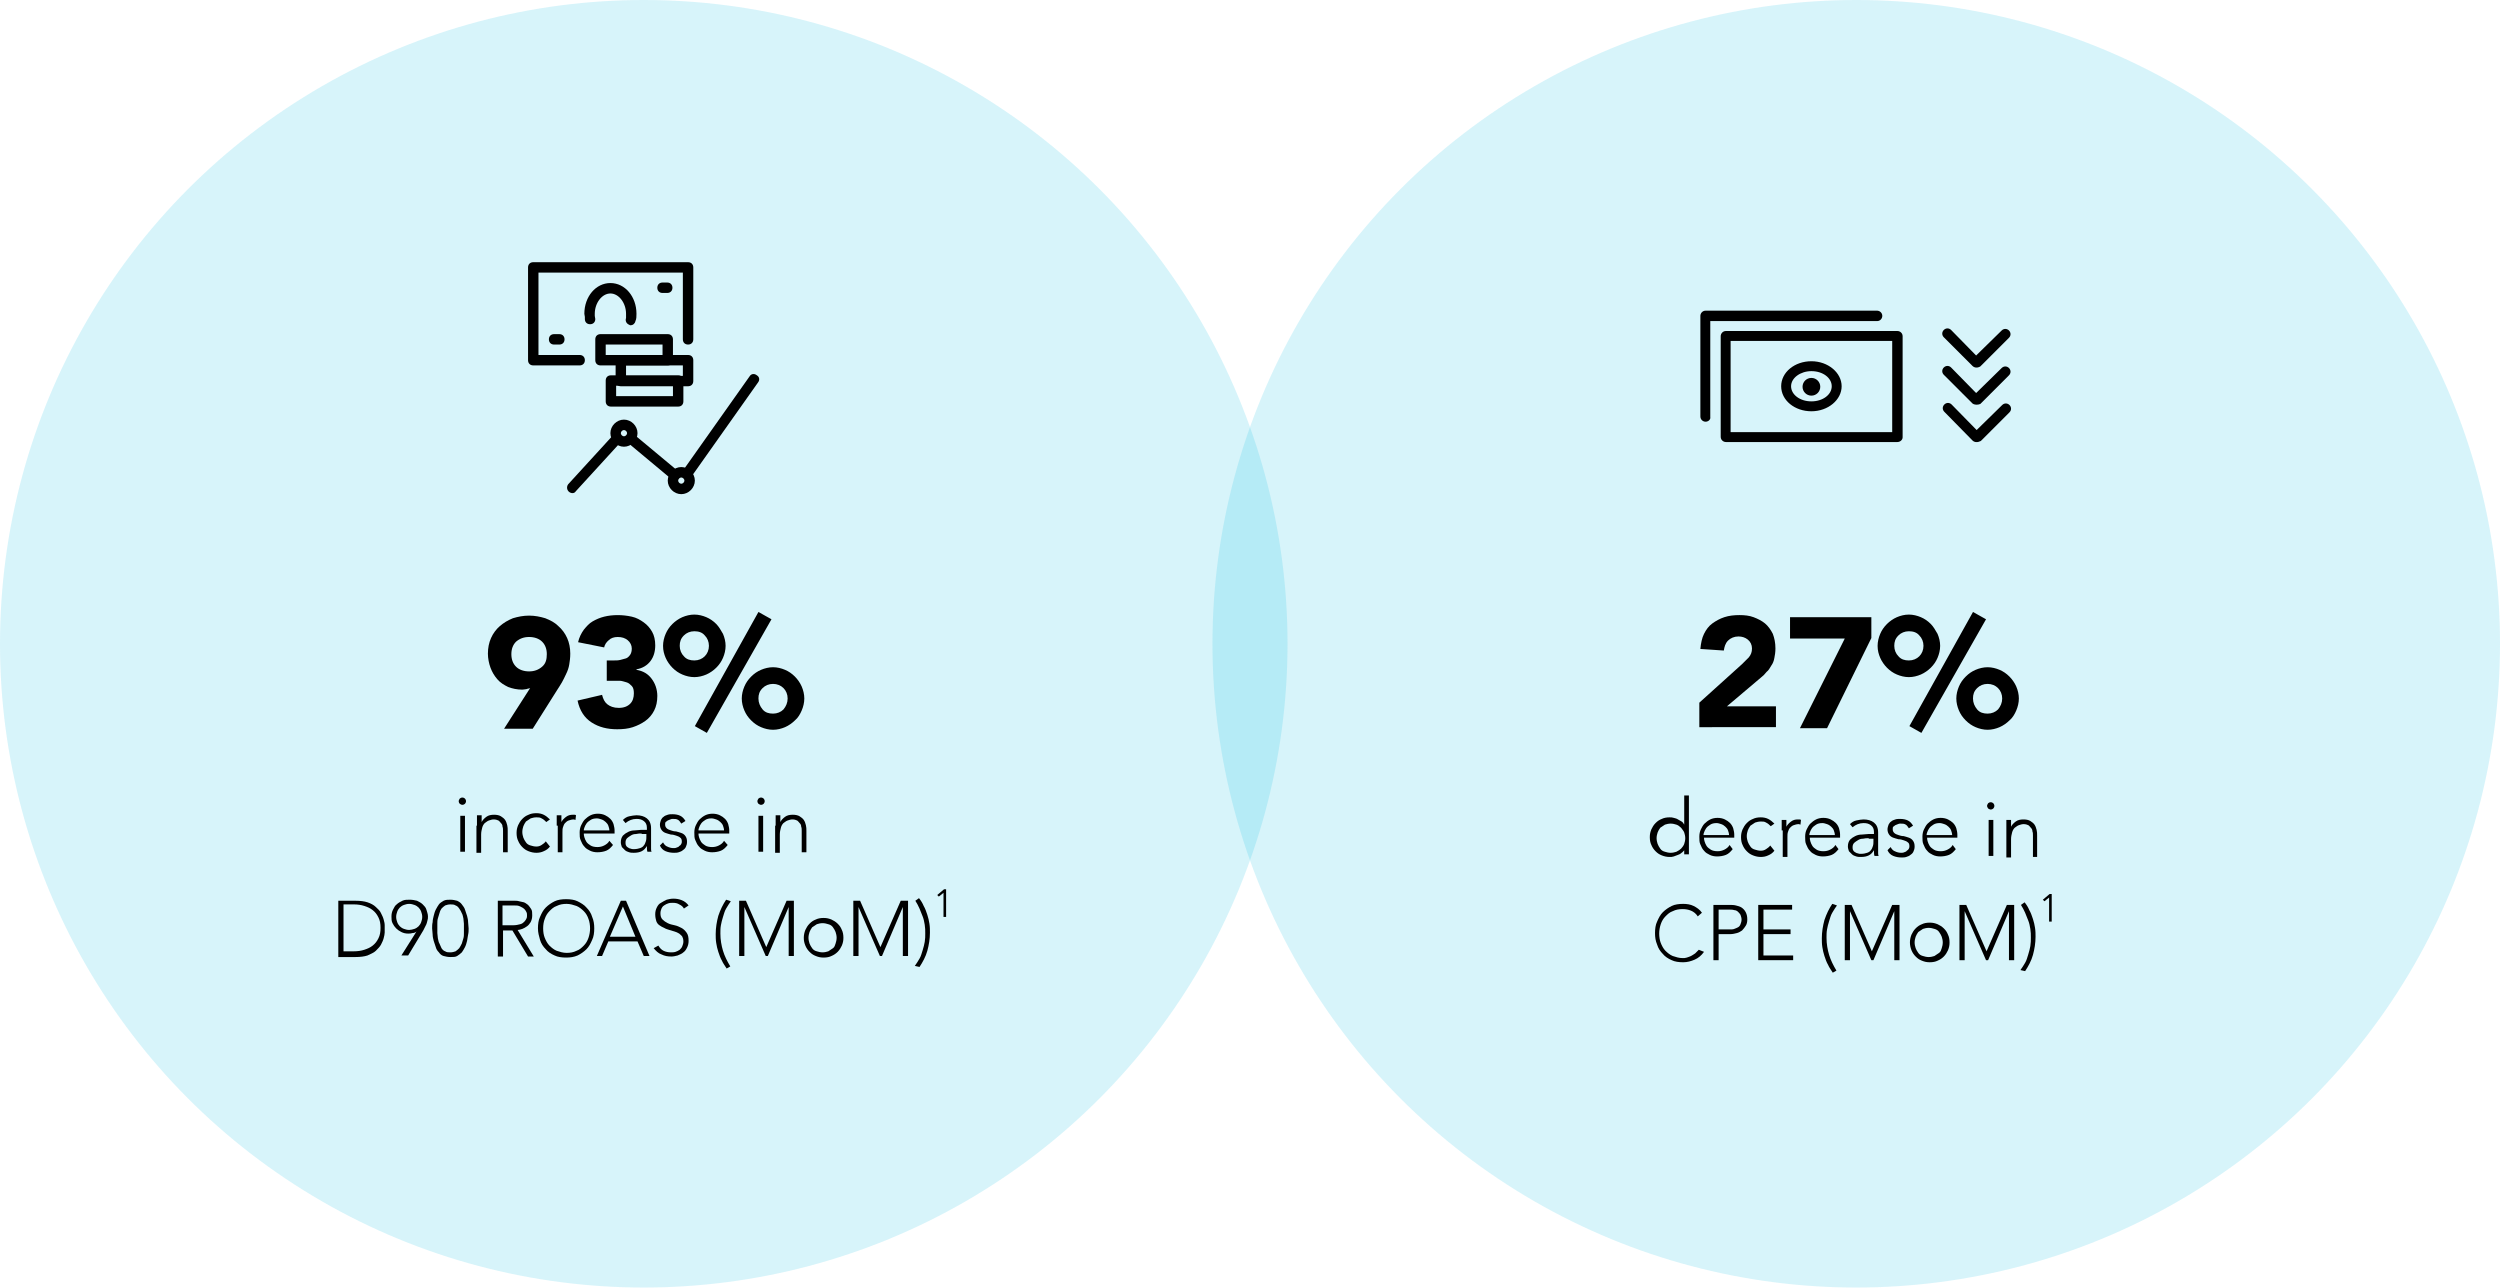 <?xml version="1.0" encoding="UTF-8"?> <svg xmlns="http://www.w3.org/2000/svg" xmlns:xlink="http://www.w3.org/1999/xlink" version="1.1" x="0px" y="0px" viewBox="0 0 479.6 247" style="enable-background:new 0 0 479.6 247;" xml:space="preserve"> <style type="text/css"> .st0{opacity:0.16;fill:#00B5DE;} .st1{stroke:#000000;stroke-width:0.35;stroke-miterlimit:10;} .st2{display:none;} .st3{display:inline;opacity:0.16;fill:#00B5DE;enable-background:new ;} .st4{display:inline;} .st5{fill:none;stroke:#000000;stroke-width:1.35;stroke-linecap:round;stroke-linejoin:round;} .st6{fill:none;stroke:#000000;stroke-width:1.7;stroke-linecap:round;stroke-linejoin:round;} .st7{opacity:0.93;} </style> <g id="Layer_1"> <circle class="st0" cx="123.5" cy="123.5" r="123.5"></circle> <circle class="st0" cx="356.1" cy="123.5" r="123.5"></circle> <g> <path d="M729.2,811.2l5.5,5.5c0.4,0.4,0.4,1,0,1.4c-0.4,0.4-1,0.4-1.4,0l-4.8-4.9l-4.9,4.8c-0.4,0.4-1,0.4-1.4,0 c-0.4-0.4-0.4-1,0-1.4l5.5-5.5C728.2,810.8,728.8,810.8,729.2,811.2z"></path> </g> <g> <path d="M729.2,804.1l5.5,5.5c0.4,0.4,0.4,1,0,1.4s-1,0.4-1.4,0l-4.8-4.9l-4.9,4.8c-0.4,0.4-1,0.4-1.4,0c-0.4-0.4-0.4-1,0-1.4 l5.5-5.5C728.2,803.7,728.8,803.7,729.2,804.1z"></path> </g> <g> <path d="M729.2,796.9l5.5,5.5c0.4,0.4,0.4,1,0,1.4c-0.4,0.4-1,0.4-1.4,0l-4.8-4.9l-4.9,4.8c-0.4,0.4-1,0.4-1.4,0 c-0.4-0.4-0.4-1,0-1.4l5.5-5.5C728.2,796.5,728.8,796.5,729.2,796.9z"></path> </g> <g> <g> <g> <path class="st1" d="M749.1,818.5h-1.7c-2.1,0-3.8-1.7-3.8-3.8v-34.3c0-2.1,1.7-3.8,3.8-3.8H764c2.1,0,3.8,1.7,3.8,3.8v19.5 c0,0.4-0.3,0.8-0.8,0.8s-0.8-0.3-0.8-0.8v-19.5c0-1.2-1-2.2-2.2-2.2h-16.6c-1.2,0-2.2,1-2.2,2.2v34.3c0,1.2,1,2.2,2.2,2.2h1.7 c0.4,0,0.8,0.3,0.8,0.8S749.5,818.5,749.1,818.5z"></path> </g> <g> <path class="st1" d="M757.9,782.1h-4.6c-0.4,0-0.8-0.3-0.8-0.8c0-0.4,0.3-0.8,0.8-0.8h4.6c0.4,0,0.8,0.3,0.8,0.8 C758.6,781.8,758.3,782.1,757.9,782.1z"></path> </g> </g> <g> <g> <path class="st1" d="M757.6,811.6c-0.4,0-0.8-0.3-0.8-0.8v-18.6c0-2.4,1.4-3.9,3.5-3.9c2.1,0,3.5,1.5,3.5,3.9l0.1,12 c0,0.4-0.3,0.8-0.8,0.8c0,0,0,0,0,0c-0.4,0-0.8-0.3-0.8-0.8l-0.1-12c0-0.7-0.2-2.3-1.9-2.3c-1.7,0-1.9,1.6-1.9,2.3v18.6 C758.4,811.2,758.1,811.6,757.6,811.6z"></path> </g> <g> <path class="st1" d="M773.9,821.6c-0.1,0-0.1,0-0.2,0c-0.4-0.1-0.7-0.5-0.5-1c0.8-3,2.9-10.8,3-11.6c0.1-0.8-0.5-1.3-1-1.5 c-0.9-0.4-1.9,0.2-1.9,0.2c-0.2,0.1-0.5,0.1-0.7,0.1c-0.2-0.1-0.4-0.3-0.5-0.5c0,0-0.3-1.2-1.6-1.5c-1.1-0.3-2.1,0.6-2.1,0.6 c-0.2,0.2-0.5,0.2-0.7,0.2c-0.2-0.1-0.5-0.2-0.5-0.5c-0.2-0.6-0.4-1.1-1.5-1.4c-1.4-0.3-2.1,0.2-2.1,0.3 c-0.3,0.3-0.8,0.2-1.1-0.1c-0.3-0.3-0.2-0.8,0.1-1.1c0.1,0,1.3-1.1,3.5-0.6c1.2,0.3,1.8,0.9,2.2,1.4c0.6-0.3,1.6-0.7,2.7-0.4 c1.3,0.3,2,1.2,2.3,1.8c0.6-0.2,1.6-0.4,2.6,0c1.4,0.6,2.1,1.8,1.9,3.2c-0.2,1-3,11.3-3.1,11.8 C774.6,821.4,774.2,821.6,773.9,821.6z"></path> </g> <g> <path class="st1" d="M757.6,811.6c-0.2,0-0.4-0.1-0.6-0.2l-3.1-3.2c-1.2-1.3-4.5-1.8-5.9-0.6c-0.3,0.3-0.8,0.2-1.1-0.1 c-0.3-0.3-0.2-0.8,0.1-1.1c2.1-1.7,6.3-1,8,0.8l3.1,3.2c0.3,0.3,0.3,0.8,0,1.1C758,811.5,757.8,811.6,757.6,811.6z"></path> </g> <g> <path class="st1" d="M765.8,823.2c-5.1,0-8.3-1.6-8.5-1.6c-0.4-0.2-0.5-0.7-0.4-1c0.2-0.4,0.7-0.5,1-0.4c0,0,3.1,1.5,7.8,1.5 c4.8,0,7.8-1.5,7.8-1.5c0.4-0.2,0.8,0,1,0.4c0.2,0.4,0,0.8-0.4,1C774.1,821.6,770.9,823.2,765.8,823.2z"></path> </g> <g> <path class="st1" d="M757.6,821.6c-0.2,0-0.4-0.1-0.6-0.3c-0.1-0.1-2.2-2.6-4.6-6.5c-2.3-3.8-5.5-7.5-5.5-7.5 c-0.3-0.3-0.2-0.8,0.1-1.1c0.3-0.3,0.8-0.2,1.1,0.1c0.1,0.2,3.3,3.8,5.7,7.7c2.3,3.8,4.4,6.2,4.4,6.2c0.3,0.3,0.2,0.8-0.1,1.1 C758,821.6,757.8,821.6,757.6,821.6z"></path> </g> </g> </g> <g> <g> <path d="M101.7,132c-0.2,0.1-0.5,0.1-0.7,0.2c-0.2,0-0.5,0.1-0.8,0.1c-1,0-1.9-0.2-2.7-0.5c-0.8-0.4-1.5-0.8-2.1-1.5 s-1-1.4-1.3-2.2c-0.3-0.8-0.5-1.8-0.5-2.7c0-1.1,0.2-2.1,0.6-3c0.4-0.9,1-1.7,1.7-2.3c0.7-0.6,1.5-1.1,2.5-1.5 c1-0.3,2-0.5,3.1-0.5c1.1,0,2.1,0.2,3.1,0.5c1,0.4,1.8,0.8,2.5,1.5c0.7,0.6,1.3,1.4,1.7,2.3c0.4,0.9,0.6,1.9,0.6,3 c0,0.8-0.1,1.5-0.2,2.1c-0.1,0.6-0.3,1.2-0.6,1.8s-0.5,1.1-0.8,1.6c-0.3,0.5-0.6,1-1,1.6l-4.6,7.3h-5.5L101.7,132z M98.1,125.5 c0,1,0.3,1.8,0.9,2.4s1.5,0.9,2.5,0.9c1,0,1.8-0.3,2.5-0.9s0.9-1.4,0.9-2.4s-0.3-1.8-0.9-2.4c-0.6-0.6-1.5-0.9-2.5-0.9 c-1,0-1.8,0.3-2.5,0.9C98.4,123.7,98.1,124.5,98.1,125.5z"></path> <path d="M116.3,126.7h1.5c0.4,0,0.8,0,1.2-0.1c0.4-0.1,0.8-0.2,1.1-0.3s0.6-0.4,0.8-0.7c0.2-0.3,0.3-0.7,0.3-1.2 c0-0.6-0.3-1.2-0.8-1.6c-0.5-0.4-1.1-0.6-1.9-0.6c-0.7,0-1.3,0.2-1.7,0.6c-0.5,0.4-0.8,0.9-0.9,1.4l-5-1c0.2-0.9,0.6-1.7,1.1-2.4 c0.5-0.6,1-1.2,1.7-1.6c0.7-0.4,1.4-0.7,2.2-0.9c0.8-0.2,1.7-0.3,2.6-0.3c0.9,0,1.8,0.1,2.7,0.3s1.6,0.6,2.3,1.1s1.2,1.1,1.6,1.8 c0.4,0.7,0.6,1.6,0.6,2.6c0,1.2-0.3,2.2-0.9,3c-0.6,0.8-1.5,1.4-2.7,1.6v0.1c0.6,0.1,1.2,0.3,1.7,0.6s0.9,0.7,1.2,1.1 s0.6,0.9,0.8,1.5s0.3,1.2,0.3,1.8c0,1.1-0.2,2-0.6,2.8c-0.4,0.8-1,1.5-1.7,2c-0.7,0.5-1.5,0.9-2.4,1.2c-0.9,0.3-1.9,0.4-3,0.4 c-1.9,0-3.5-0.4-4.9-1.3c-1.4-0.9-2.3-2.3-2.7-4.2l4.7-1.1c0.2,0.8,0.5,1.4,1,1.8c0.5,0.4,1.2,0.7,2.2,0.7c1,0,1.7-0.3,2.2-0.8 c0.5-0.5,0.7-1.2,0.7-2c0-0.6-0.1-1.1-0.4-1.4c-0.3-0.3-0.6-0.6-1-0.7s-0.9-0.3-1.3-0.3c-0.5,0-1,0-1.5,0h-1V126.7z"></path> <path d="M127.2,123.9c0-0.8,0.2-1.6,0.5-2.3c0.3-0.7,0.7-1.3,1.3-1.9c0.5-0.5,1.2-1,1.9-1.3s1.5-0.5,2.3-0.5s1.6,0.2,2.3,0.5 s1.3,0.7,1.9,1.3c0.5,0.5,0.9,1.2,1.3,1.9c0.3,0.7,0.5,1.5,0.5,2.3c0,0.8-0.2,1.6-0.5,2.3c-0.3,0.7-0.7,1.3-1.3,1.9 c-0.5,0.5-1.2,1-1.9,1.3c-0.7,0.3-1.5,0.5-2.3,0.5s-1.6-0.2-2.3-0.5c-0.7-0.3-1.3-0.7-1.9-1.3c-0.5-0.5-1-1.2-1.3-1.9 C127.4,125.5,127.2,124.8,127.2,123.9z M136,123.9c0-0.8-0.3-1.5-0.8-2c-0.5-0.6-1.2-0.8-2-0.8s-1.5,0.3-2,0.8 c-0.6,0.6-0.8,1.2-0.8,2c0,0.8,0.3,1.5,0.8,2c0.5,0.6,1.2,0.8,2,0.8s1.5-0.3,2-0.8C135.7,125.4,136,124.7,136,123.9z M145.5,117.4l2.5,1.4l-12.4,21.8l-2.3-1.3L145.5,117.4z M142.3,134c0-0.8,0.2-1.6,0.5-2.3c0.3-0.7,0.7-1.3,1.3-1.9 s1.2-1,1.9-1.3c0.7-0.3,1.5-0.5,2.3-0.5c0.8,0,1.6,0.2,2.3,0.5c0.7,0.3,1.3,0.7,1.9,1.3c0.5,0.5,1,1.2,1.3,1.9 c0.3,0.7,0.5,1.5,0.5,2.3s-0.2,1.6-0.5,2.3c-0.3,0.7-0.7,1.4-1.3,1.9c-0.5,0.5-1.2,1-1.9,1.3c-0.7,0.3-1.5,0.5-2.3,0.5 c-0.8,0-1.6-0.2-2.3-0.5c-0.7-0.3-1.3-0.7-1.9-1.3s-1-1.2-1.3-1.9C142.5,135.6,142.3,134.8,142.3,134z M151.1,134 c0-0.8-0.3-1.5-0.8-2s-1.2-0.8-2-0.8c-0.8,0-1.5,0.3-2,0.8c-0.6,0.6-0.8,1.2-0.8,2c0,0.8,0.3,1.5,0.8,2.1c0.5,0.6,1.2,0.8,2,0.8 c0.8,0,1.5-0.3,2-0.8C150.8,135.5,151.1,134.8,151.1,134z"></path> </g> <g> <path d="M88,153.7c0-0.2,0.1-0.3,0.2-0.5c0.1-0.1,0.3-0.2,0.5-0.2c0.2,0,0.4,0.1,0.5,0.2s0.2,0.3,0.2,0.5c0,0.2-0.1,0.4-0.2,0.5 s-0.3,0.2-0.5,0.2c-0.2,0-0.3-0.1-0.5-0.2C88.1,154.1,88,153.9,88,153.7z M88.3,156.5h0.9v6.9h-0.9V156.5z"></path> <path d="M91.5,158.4c0-0.1,0-0.3,0-0.5c0-0.2,0-0.4,0-0.6s0-0.4,0-0.5s0-0.3,0-0.4h0.9c0,0.3,0,0.5,0,0.8c0,0.2,0,0.4,0,0.5h0 c0.2-0.4,0.5-0.7,0.9-1s0.9-0.4,1.5-0.4c0.5,0,1,0.1,1.3,0.3c0.3,0.2,0.6,0.4,0.8,0.7c0.2,0.3,0.3,0.6,0.4,1 c0.1,0.4,0.1,0.7,0.1,1.1v4.1h-0.9v-4.1c0-0.3,0-0.6-0.1-0.8c0-0.3-0.1-0.5-0.3-0.7s-0.3-0.4-0.5-0.5c-0.2-0.1-0.5-0.2-0.9-0.2 c-0.3,0-0.6,0.1-0.9,0.2s-0.5,0.3-0.8,0.5c-0.2,0.2-0.4,0.5-0.5,0.9c-0.1,0.4-0.2,0.8-0.2,1.3v3.5h-0.9V158.4z"></path> <path d="M105.5,162.4c-0.3,0.4-0.7,0.7-1.2,0.9c-0.4,0.2-0.9,0.3-1.4,0.3c-0.5,0-1-0.1-1.5-0.3c-0.5-0.2-0.8-0.4-1.2-0.8 c-0.3-0.3-0.6-0.7-0.8-1.2c-0.2-0.4-0.3-0.9-0.3-1.5s0.1-1,0.3-1.5c0.2-0.4,0.4-0.8,0.8-1.2s0.7-0.6,1.2-0.8 c0.4-0.2,0.9-0.3,1.5-0.3c0.5,0,1,0.1,1.4,0.3c0.4,0.2,0.8,0.5,1.2,0.9l-0.7,0.5c-0.3-0.3-0.5-0.5-0.9-0.7 c-0.3-0.2-0.6-0.2-1-0.2c-0.4,0-0.8,0.1-1.1,0.2c-0.3,0.2-0.6,0.4-0.9,0.6c-0.2,0.3-0.4,0.6-0.5,0.9s-0.2,0.7-0.2,1.1 s0.1,0.8,0.2,1.1s0.3,0.6,0.5,0.9c0.2,0.3,0.5,0.5,0.9,0.6c0.3,0.1,0.7,0.2,1.1,0.2c0.4,0,0.7-0.1,1-0.3c0.3-0.2,0.6-0.4,0.8-0.7 L105.5,162.4z"></path> <path d="M106.8,158.4c0-0.1,0-0.3,0-0.5c0-0.2,0-0.4,0-0.6s0-0.4,0-0.5s0-0.3,0-0.4h0.9c0,0.3,0,0.5,0,0.8c0,0.2,0,0.4,0,0.5 c0.2-0.4,0.5-0.7,0.9-1c0.4-0.3,0.8-0.4,1.3-0.4c0.1,0,0.2,0,0.3,0c0.1,0,0.2,0,0.3,0.1l-0.1,0.9c-0.1,0-0.2-0.1-0.3-0.1 c-0.4,0-0.7,0.1-1,0.2s-0.5,0.3-0.7,0.5c-0.2,0.2-0.3,0.5-0.4,0.8c-0.1,0.3-0.1,0.6-0.1,1v3.8h-0.9V158.4z"></path> <path d="M117.6,162.1c-0.4,0.5-0.8,0.9-1.3,1.1c-0.5,0.2-1.1,0.3-1.7,0.3c-0.5,0-1-0.1-1.4-0.3s-0.8-0.4-1.1-0.8 c-0.3-0.3-0.5-0.7-0.7-1.2c-0.2-0.4-0.2-0.9-0.2-1.5c0-0.5,0.1-1,0.3-1.4c0.2-0.4,0.4-0.8,0.7-1.1c0.3-0.3,0.7-0.6,1.1-0.8 c0.4-0.2,0.9-0.3,1.4-0.3c0.5,0,1,0.1,1.4,0.3c0.4,0.2,0.7,0.4,1,0.7c0.3,0.3,0.5,0.7,0.6,1c0.1,0.4,0.2,0.8,0.2,1.2v0.6H112 c0,0.2,0,0.4,0.1,0.7c0.1,0.3,0.2,0.6,0.4,0.9c0.2,0.3,0.5,0.5,0.8,0.7s0.8,0.3,1.3,0.3c0.5,0,0.9-0.1,1.3-0.3 c0.4-0.2,0.8-0.5,1-0.9L117.6,162.1z M116.9,159.3c0-0.3-0.1-0.6-0.2-0.9c-0.1-0.3-0.3-0.5-0.5-0.7s-0.5-0.4-0.8-0.5 c-0.3-0.1-0.6-0.2-0.9-0.2c-0.5,0-0.9,0.1-1.2,0.3c-0.3,0.2-0.6,0.4-0.8,0.7c-0.2,0.3-0.3,0.5-0.4,0.8c-0.1,0.2-0.1,0.4-0.1,0.5 H116.9z"></path> <path d="M124.9,160.5c0,0.3,0,0.6,0,0.9c0,0.3,0,0.5,0,0.8c0,0.2,0,0.4,0,0.6c0,0.2,0,0.4,0.1,0.6h-0.8c-0.1-0.3-0.1-0.7-0.1-1.1 h0c-0.3,0.5-0.6,0.8-1,1c-0.4,0.2-0.9,0.3-1.5,0.3c-0.3,0-0.6,0-0.9-0.1c-0.3-0.1-0.6-0.2-0.8-0.4c-0.2-0.2-0.4-0.4-0.6-0.6 c-0.1-0.3-0.2-0.6-0.2-0.9c0-0.5,0.1-0.9,0.4-1.3c0.3-0.3,0.6-0.5,1-0.7c0.4-0.2,0.8-0.3,1.3-0.3c0.4,0,0.8-0.1,1.2-0.1h1.1v-0.4 c0-0.6-0.2-1-0.6-1.3c-0.4-0.3-0.8-0.4-1.4-0.4c-0.8,0-1.5,0.3-2.1,0.8l-0.5-0.6c0.3-0.3,0.7-0.6,1.2-0.7s1-0.2,1.4-0.2 c0.8,0,1.5,0.2,2,0.6c0.5,0.4,0.8,1,0.8,1.9V160.5z M123.1,159.9c-0.4,0-0.7,0-1.1,0.1c-0.4,0-0.7,0.1-1,0.3s-0.5,0.3-0.7,0.5 s-0.3,0.5-0.3,0.8c0,0.2,0,0.4,0.1,0.6c0.1,0.2,0.2,0.3,0.4,0.4c0.2,0.1,0.3,0.2,0.5,0.2c0.2,0.1,0.4,0.1,0.6,0.1 c0.5,0,0.9-0.1,1.2-0.2c0.3-0.1,0.6-0.3,0.7-0.5c0.2-0.2,0.3-0.5,0.4-0.8s0.1-0.6,0.1-0.9v-0.5H123.1z"></path> <path d="M127.2,161.6c0.2,0.4,0.5,0.7,0.8,0.8c0.4,0.2,0.8,0.3,1.2,0.3c0.2,0,0.4,0,0.6-0.1c0.2-0.1,0.4-0.1,0.5-0.3 c0.2-0.1,0.3-0.2,0.4-0.4c0.1-0.2,0.1-0.3,0.1-0.5c0-0.3-0.1-0.6-0.3-0.7c-0.2-0.2-0.5-0.3-0.8-0.4s-0.6-0.2-1-0.2 c-0.4-0.1-0.7-0.2-1-0.3c-0.3-0.1-0.6-0.3-0.8-0.6s-0.3-0.6-0.3-1c0-0.3,0.1-0.6,0.2-0.9c0.1-0.2,0.3-0.5,0.5-0.6 c0.2-0.2,0.5-0.3,0.8-0.4c0.3-0.1,0.6-0.1,0.9-0.1c0.6,0,1.1,0.1,1.5,0.3s0.7,0.5,1,1l-0.8,0.5c-0.2-0.3-0.4-0.6-0.6-0.7 c-0.3-0.2-0.6-0.2-1-0.2c-0.2,0-0.3,0-0.5,0.1s-0.3,0.1-0.5,0.2c-0.1,0.1-0.3,0.2-0.4,0.3c-0.1,0.1-0.1,0.3-0.1,0.5 c0,0.3,0.1,0.5,0.3,0.7c0.2,0.2,0.5,0.3,0.8,0.4s0.6,0.2,1,0.2c0.4,0.1,0.7,0.2,1,0.3c0.3,0.1,0.6,0.3,0.8,0.6 c0.2,0.3,0.3,0.6,0.3,1.1c0,0.4-0.1,0.7-0.2,0.9c-0.1,0.3-0.3,0.5-0.6,0.7c-0.2,0.2-0.5,0.3-0.8,0.4s-0.6,0.1-0.9,0.1 c-0.6,0-1.1-0.1-1.6-0.3c-0.5-0.2-0.9-0.6-1.1-1.1L127.2,161.6z"></path> <path d="M139.6,162.1c-0.4,0.5-0.8,0.9-1.3,1.1c-0.5,0.2-1.1,0.3-1.7,0.3c-0.5,0-1-0.1-1.4-0.3s-0.8-0.4-1.1-0.8 c-0.3-0.3-0.5-0.7-0.7-1.2c-0.2-0.4-0.2-0.9-0.2-1.5c0-0.5,0.1-1,0.3-1.4c0.2-0.4,0.4-0.8,0.7-1.1c0.3-0.3,0.7-0.6,1.1-0.8 c0.4-0.2,0.9-0.3,1.4-0.3c0.5,0,1,0.1,1.4,0.3c0.4,0.2,0.7,0.4,1,0.7c0.3,0.3,0.5,0.7,0.6,1c0.1,0.4,0.2,0.8,0.2,1.2v0.6H134 c0,0.2,0,0.4,0.1,0.7c0.1,0.3,0.2,0.6,0.4,0.9c0.2,0.3,0.5,0.5,0.8,0.7s0.8,0.3,1.3,0.3c0.5,0,0.9-0.1,1.3-0.3 c0.4-0.2,0.8-0.5,1-0.9L139.6,162.1z M138.9,159.3c0-0.3-0.1-0.6-0.2-0.9c-0.1-0.3-0.3-0.5-0.5-0.7s-0.5-0.4-0.8-0.5 c-0.3-0.1-0.6-0.2-0.9-0.2c-0.5,0-0.9,0.1-1.2,0.3c-0.3,0.2-0.6,0.4-0.8,0.7c-0.2,0.3-0.3,0.5-0.4,0.8c-0.1,0.2-0.1,0.4-0.1,0.5 H138.9z"></path> <path d="M145.3,153.7c0-0.2,0.1-0.3,0.2-0.5c0.1-0.1,0.3-0.2,0.5-0.2c0.2,0,0.4,0.1,0.5,0.2s0.2,0.3,0.2,0.5 c0,0.2-0.1,0.4-0.2,0.5s-0.3,0.2-0.5,0.2c-0.2,0-0.3-0.1-0.5-0.2C145.4,154.1,145.3,153.9,145.3,153.7z M145.5,156.5h0.9v6.9 h-0.9V156.5z"></path> <path d="M148.8,158.4c0-0.1,0-0.3,0-0.5c0-0.2,0-0.4,0-0.6s0-0.4,0-0.5s0-0.3,0-0.4h0.9c0,0.3,0,0.5,0,0.8c0,0.2,0,0.4,0,0.5h0 c0.2-0.4,0.5-0.7,0.9-1s0.9-0.4,1.5-0.4c0.5,0,1,0.1,1.3,0.3c0.3,0.2,0.6,0.4,0.8,0.7c0.2,0.3,0.3,0.6,0.4,1 c0.1,0.4,0.1,0.7,0.1,1.1v4.1h-0.9v-4.1c0-0.3,0-0.6-0.1-0.8c0-0.3-0.1-0.5-0.3-0.7s-0.3-0.4-0.5-0.5c-0.2-0.1-0.5-0.2-0.9-0.2 c-0.3,0-0.6,0.1-0.9,0.2s-0.5,0.3-0.8,0.5c-0.2,0.2-0.4,0.5-0.5,0.9c-0.1,0.4-0.2,0.8-0.2,1.3v3.5h-0.9V158.4z"></path> <path d="M64.9,172.8h3.3c0.9,0,1.7,0.1,2.3,0.3c0.6,0.2,1.2,0.5,1.6,0.9c0.4,0.4,0.8,0.7,1,1.2c0.2,0.4,0.4,0.8,0.5,1.2 c0.1,0.4,0.2,0.7,0.2,1.1c0,0.3,0,0.5,0,0.7s0,0.4,0,0.7c0,0.3-0.1,0.7-0.2,1.1c-0.1,0.4-0.3,0.8-0.5,1.2c-0.2,0.4-0.6,0.8-1,1.2 c-0.4,0.4-1,0.6-1.6,0.9c-0.6,0.2-1.4,0.3-2.3,0.3h-3.3V172.8z M65.9,182.5h2c0.7,0,1.4-0.1,2-0.3c0.6-0.2,1.1-0.4,1.6-0.8 s0.8-0.8,1.1-1.4c0.3-0.6,0.4-1.2,0.4-2s-0.1-1.4-0.4-2s-0.6-1-1.1-1.4c-0.5-0.4-1-0.6-1.6-0.8c-0.6-0.2-1.3-0.3-2-0.3h-2V182.5z "></path> <path d="M79.9,178.7L79.9,178.7c-0.2,0.2-0.5,0.3-0.8,0.3c-0.3,0.1-0.6,0.1-0.8,0.1c-0.5,0-0.9-0.1-1.3-0.3 c-0.4-0.2-0.7-0.4-1-0.7c-0.3-0.3-0.5-0.6-0.7-1c-0.2-0.4-0.2-0.8-0.2-1.3c0-0.5,0.1-0.9,0.3-1.3s0.4-0.8,0.7-1 c0.3-0.3,0.7-0.5,1.1-0.7c0.4-0.2,0.9-0.2,1.4-0.2c0.5,0,1,0.1,1.4,0.2c0.4,0.2,0.8,0.4,1.1,0.7c0.3,0.3,0.6,0.6,0.7,1 s0.3,0.8,0.3,1.3c0,0.3,0,0.5-0.1,0.8s-0.1,0.5-0.2,0.7s-0.2,0.4-0.3,0.6s-0.2,0.4-0.3,0.6l-2.9,4.8H77L79.9,178.7z M78.5,178.4 c0.3,0,0.7-0.1,1-0.2c0.3-0.1,0.6-0.3,0.8-0.5c0.2-0.2,0.4-0.5,0.5-0.8c0.1-0.3,0.2-0.6,0.2-1c0-0.4-0.1-0.7-0.2-1 c-0.1-0.3-0.3-0.6-0.5-0.8c-0.2-0.2-0.5-0.4-0.8-0.5c-0.3-0.1-0.6-0.2-1-0.2c-0.4,0-0.7,0.1-1,0.2c-0.3,0.1-0.6,0.3-0.8,0.5 c-0.2,0.2-0.4,0.5-0.5,0.8c-0.1,0.3-0.2,0.6-0.2,1c0,0.4,0.1,0.7,0.2,1c0.1,0.3,0.3,0.6,0.5,0.8c0.2,0.2,0.5,0.4,0.8,0.5 C77.8,178.3,78.1,178.4,78.5,178.4z"></path> <path d="M82.9,178.1c0-0.4,0-0.8,0.1-1.2c0-0.4,0.1-0.8,0.2-1.2c0.1-0.4,0.2-0.8,0.4-1.2s0.4-0.7,0.6-1s0.6-0.5,0.9-0.7 c0.4-0.2,0.8-0.2,1.3-0.2c0.5,0,0.9,0.1,1.3,0.2c0.4,0.2,0.7,0.4,0.9,0.7s0.5,0.6,0.6,1s0.3,0.8,0.4,1.2c0.1,0.4,0.2,0.8,0.2,1.2 c0,0.4,0.1,0.8,0.1,1.2c0,0.4,0,0.8-0.1,1.2s-0.1,0.8-0.2,1.2c-0.1,0.4-0.2,0.8-0.4,1.2s-0.4,0.7-0.6,1c-0.3,0.3-0.6,0.5-0.9,0.7 s-0.8,0.2-1.3,0.2c-0.5,0-0.9-0.1-1.3-0.2s-0.7-0.4-0.9-0.7c-0.3-0.3-0.5-0.6-0.6-1s-0.3-0.8-0.4-1.2c-0.1-0.4-0.2-0.8-0.2-1.2 S82.9,178.5,82.9,178.1z M83.9,178.1c0,0.3,0,0.6,0,0.9c0,0.3,0.1,0.7,0.1,1c0.1,0.3,0.1,0.7,0.3,1c0.1,0.3,0.3,0.6,0.4,0.9 c0.2,0.3,0.4,0.5,0.7,0.6c0.3,0.2,0.6,0.2,1,0.2c0.4,0,0.7-0.1,1-0.2c0.3-0.2,0.5-0.4,0.7-0.6c0.2-0.3,0.3-0.5,0.5-0.9 c0.1-0.3,0.2-0.7,0.3-1c0.1-0.3,0.1-0.7,0.1-1c0-0.3,0-0.6,0-0.9c0-0.3,0-0.6,0-0.9c0-0.3-0.1-0.7-0.1-1c-0.1-0.3-0.1-0.7-0.3-1 c-0.1-0.3-0.3-0.6-0.5-0.9c-0.2-0.3-0.4-0.5-0.7-0.6c-0.3-0.2-0.6-0.2-1-0.2c-0.4,0-0.7,0.1-1,0.2c-0.3,0.2-0.5,0.4-0.7,0.6 c-0.2,0.3-0.3,0.5-0.4,0.9c-0.1,0.3-0.2,0.7-0.3,1c-0.1,0.3-0.1,0.7-0.1,1C83.9,177.5,83.9,177.8,83.9,178.1z"></path> <path d="M95.4,172.8h2.8c0.1,0,0.3,0,0.6,0c0.2,0,0.5,0,0.8,0.1s0.6,0.1,0.9,0.2c0.3,0.1,0.5,0.3,0.8,0.5 c0.2,0.2,0.4,0.5,0.6,0.8c0.2,0.3,0.2,0.7,0.2,1.2c0,0.5-0.1,0.9-0.3,1.3c-0.2,0.3-0.4,0.6-0.7,0.8c-0.3,0.2-0.6,0.4-0.9,0.5 c-0.3,0.1-0.6,0.2-0.9,0.2l3.1,5.1h-1.1l-3-5h-1.8v5h-1V172.8z M96.4,177.5h2.1c0.5,0,0.9-0.1,1.3-0.2s0.6-0.3,0.8-0.5 c0.2-0.2,0.3-0.4,0.4-0.6c0.1-0.2,0.1-0.4,0.1-0.6c0-0.2,0-0.4-0.1-0.6c-0.1-0.2-0.2-0.4-0.4-0.6c-0.2-0.2-0.4-0.3-0.8-0.5 s-0.7-0.2-1.3-0.2h-2.1V177.5z"></path> <path d="M103.2,178.1c0-0.8,0.1-1.6,0.4-2.2c0.3-0.7,0.6-1.3,1.1-1.8c0.5-0.5,1.1-0.9,1.7-1.2s1.4-0.4,2.2-0.4 c0.8,0,1.6,0.1,2.2,0.4s1.3,0.7,1.7,1.2c0.5,0.5,0.9,1.1,1.1,1.8c0.3,0.7,0.4,1.4,0.4,2.2c0,0.8-0.1,1.6-0.4,2.2 c-0.3,0.7-0.6,1.3-1.1,1.8c-0.5,0.5-1.1,0.9-1.7,1.2c-0.7,0.3-1.4,0.4-2.2,0.4c-0.8,0-1.6-0.1-2.2-0.4c-0.7-0.3-1.3-0.7-1.7-1.2 c-0.5-0.5-0.9-1.1-1.1-1.8C103.4,179.6,103.2,178.9,103.2,178.1z M104.2,178.1c0,0.7,0.1,1.3,0.3,1.8s0.5,1.1,0.9,1.5 c0.4,0.4,0.9,0.8,1.4,1c0.6,0.2,1.2,0.4,1.9,0.4c0.7,0,1.3-0.1,1.9-0.4c0.6-0.2,1-0.6,1.4-1s0.7-0.9,0.9-1.5s0.3-1.2,0.3-1.8 s-0.1-1.3-0.3-1.8c-0.2-0.6-0.5-1.1-0.9-1.5s-0.9-0.8-1.4-1c-0.6-0.2-1.2-0.4-1.9-0.4c-0.7,0-1.3,0.1-1.9,0.4 c-0.6,0.2-1,0.6-1.4,1c-0.4,0.4-0.7,0.9-0.9,1.5C104.3,176.8,104.2,177.4,104.2,178.1z"></path> <path d="M119.1,172.8h1l4.5,10.6h-1.1l-1.2-2.8h-5.6l-1.2,2.8h-1L119.1,172.8z M119.5,173.9l-2.5,5.8h4.9L119.5,173.9z"></path> <path d="M126.3,181.4c0.3,0.5,0.6,0.8,1,1c0.4,0.2,0.9,0.3,1.4,0.3c0.3,0,0.6,0,0.9-0.1c0.3-0.1,0.5-0.2,0.8-0.4 c0.2-0.2,0.4-0.4,0.5-0.7s0.2-0.5,0.2-0.9c0-0.4-0.1-0.7-0.2-0.9s-0.4-0.4-0.6-0.6c-0.3-0.2-0.6-0.3-0.9-0.4 c-0.3-0.1-0.7-0.2-1-0.3c-0.3-0.1-0.7-0.2-1-0.4c-0.3-0.1-0.6-0.3-0.9-0.5c-0.3-0.2-0.5-0.5-0.6-0.8s-0.2-0.8-0.2-1.3 c0-0.5,0.1-0.9,0.3-1.3c0.2-0.4,0.4-0.7,0.8-0.9c0.3-0.2,0.7-0.4,1.1-0.6c0.4-0.1,0.8-0.2,1.3-0.2c0.6,0,1.1,0.1,1.6,0.3 s0.9,0.5,1.3,1l-0.9,0.6c-0.2-0.4-0.5-0.6-0.9-0.8c-0.3-0.2-0.7-0.3-1.2-0.3c-0.3,0-0.6,0-0.9,0.1s-0.5,0.2-0.8,0.4 s-0.4,0.4-0.5,0.6c-0.1,0.3-0.2,0.5-0.2,0.9c0,0.5,0.1,0.9,0.4,1.2c0.3,0.3,0.6,0.5,1,0.7s0.8,0.3,1.3,0.4 c0.5,0.1,0.9,0.3,1.3,0.5c0.4,0.2,0.7,0.5,1,0.9c0.3,0.4,0.4,0.9,0.4,1.6c0,0.5-0.1,0.9-0.3,1.3c-0.2,0.4-0.4,0.7-0.7,0.9 c-0.3,0.3-0.7,0.4-1.1,0.6c-0.4,0.1-0.8,0.2-1.2,0.2c-0.7,0-1.3-0.1-1.9-0.4c-0.6-0.2-1.1-0.7-1.5-1.2L126.3,181.4z"></path> <path d="M140.2,172.9c-0.3,0.4-0.6,0.9-0.9,1.4s-0.4,1-0.6,1.6s-0.3,1.1-0.4,1.6s-0.1,1.1-0.1,1.6c0,1.2,0.2,2.3,0.5,3.3 c0.3,1,0.8,2,1.4,3l-0.7,0.4c-0.3-0.5-0.7-1-0.9-1.5c-0.3-0.5-0.5-1.1-0.7-1.7c-0.2-0.6-0.3-1.1-0.4-1.7 c-0.1-0.6-0.1-1.2-0.1-1.7c0-1.2,0.2-2.4,0.5-3.5c0.4-1.2,0.9-2.2,1.5-3.1L140.2,172.9z"></path> <path d="M141.6,172.8h1.5l3.9,8.9l3.9-8.9h1.4v10.6h-1V174h0l-4,9.4h-0.4l-4.1-9.4h0v9.4h-1V172.8z"></path> <path d="M154.2,179.9c0-0.5,0.1-1,0.3-1.5c0.2-0.4,0.4-0.8,0.8-1.2s0.7-0.6,1.2-0.8c0.4-0.2,0.9-0.3,1.5-0.3s1,0.1,1.5,0.3 c0.4,0.2,0.8,0.4,1.2,0.8s0.6,0.7,0.8,1.2c0.2,0.4,0.3,0.9,0.3,1.5s-0.1,1-0.3,1.5c-0.2,0.4-0.4,0.8-0.8,1.2 c-0.3,0.3-0.7,0.6-1.2,0.8c-0.4,0.2-0.9,0.3-1.5,0.3s-1-0.1-1.5-0.3c-0.5-0.2-0.8-0.4-1.2-0.8c-0.3-0.3-0.6-0.7-0.8-1.2 C154.3,180.9,154.2,180.5,154.2,179.9z M155.1,179.9c0,0.4,0.1,0.8,0.2,1.1s0.3,0.6,0.5,0.9c0.2,0.3,0.5,0.5,0.9,0.6 c0.3,0.1,0.7,0.2,1.1,0.2s0.8-0.1,1.1-0.2c0.3-0.2,0.6-0.4,0.9-0.6s0.4-0.6,0.5-0.9s0.2-0.7,0.2-1.1s-0.1-0.8-0.2-1.1 s-0.3-0.6-0.5-0.9c-0.2-0.3-0.5-0.5-0.9-0.6c-0.3-0.1-0.7-0.2-1.1-0.2s-0.8,0.1-1.1,0.2c-0.3,0.2-0.6,0.4-0.9,0.6 c-0.2,0.3-0.4,0.6-0.5,0.9S155.1,179.5,155.1,179.9z"></path> <path d="M163.5,172.8h1.5l3.9,8.9l3.9-8.9h1.4v10.6h-1V174h0l-4,9.4h-0.4l-4.1-9.4h0v9.4h-1V172.8z"></path> <path d="M175.5,185.3c0.3-0.4,0.6-0.9,0.9-1.4s0.4-1,0.6-1.6s0.3-1.1,0.4-1.6c0.1-0.6,0.1-1.1,0.1-1.6c0-0.6,0-1.1-0.1-1.7 s-0.2-1.1-0.4-1.6c-0.2-0.5-0.4-1-0.6-1.5c-0.2-0.5-0.5-1-0.8-1.5l0.7-0.5c0.4,0.5,0.7,1,0.9,1.5c0.3,0.5,0.5,1.1,0.7,1.7 c0.2,0.6,0.3,1.1,0.4,1.7c0.1,0.6,0.1,1.2,0.1,1.7c0,1.2-0.2,2.4-0.5,3.5s-0.9,2.2-1.5,3.1L175.5,185.3z"></path> <path d="M181.1,171.2L181.1,171.2l-1,0.8l-0.3-0.3l1.3-1.1h0.4v5.3h-0.5V171.2z"></path> </g> </g> <g> <g> <path d="M326,134.8l8.2-7.4c0.4-0.4,0.8-0.8,1.3-1.3c0.4-0.5,0.6-1,0.6-1.7c0-0.7-0.3-1.3-0.8-1.7c-0.5-0.4-1.1-0.6-1.8-0.6 c-0.8,0-1.5,0.3-2,0.8c-0.5,0.5-0.7,1.2-0.8,1.9l-4.5-0.3c0.1-1.1,0.3-2.1,0.7-2.9s0.9-1.5,1.6-2c0.7-0.5,1.4-0.9,2.3-1.2 s1.9-0.4,2.9-0.4c1,0,1.9,0.1,2.7,0.4c0.8,0.3,1.6,0.7,2.2,1.2c0.6,0.5,1.1,1.2,1.5,2c0.3,0.8,0.5,1.7,0.5,2.8 c0,0.7-0.1,1.3-0.2,1.8c-0.1,0.6-0.3,1.1-0.6,1.5c-0.3,0.5-0.5,0.9-0.9,1.2c-0.3,0.4-0.7,0.8-1.1,1.1l-6.5,5.5h9.4v4H326V134.8z"></path> <path d="M353.9,122.5h-10.5v-4.1H359v4l-8.5,17.3h-5.2L353.9,122.5z"></path> <path d="M360.2,123.9c0-0.8,0.2-1.6,0.5-2.3c0.3-0.7,0.7-1.3,1.3-1.9c0.5-0.5,1.2-1,1.9-1.3s1.5-0.5,2.3-0.5s1.6,0.2,2.3,0.5 s1.3,0.7,1.9,1.3c0.5,0.5,0.9,1.2,1.3,1.9c0.3,0.7,0.5,1.5,0.5,2.3c0,0.8-0.2,1.6-0.5,2.3c-0.3,0.7-0.7,1.3-1.3,1.9 c-0.5,0.5-1.2,1-1.9,1.3c-0.7,0.3-1.5,0.5-2.3,0.5s-1.6-0.2-2.3-0.5c-0.7-0.3-1.3-0.7-1.9-1.3c-0.5-0.5-1-1.2-1.3-1.9 C360.4,125.5,360.2,124.8,360.2,123.9z M369,123.9c0-0.8-0.3-1.5-0.8-2c-0.5-0.6-1.2-0.8-2-0.8s-1.5,0.3-2,0.8 c-0.6,0.6-0.8,1.2-0.8,2c0,0.8,0.3,1.5,0.8,2c0.5,0.6,1.2,0.8,2,0.8s1.5-0.3,2-0.8C368.7,125.4,369,124.7,369,123.9z M378.5,117.4l2.5,1.4l-12.4,21.8l-2.3-1.3L378.5,117.4z M375.3,134c0-0.8,0.2-1.6,0.5-2.3c0.3-0.7,0.7-1.3,1.3-1.9 s1.2-1,1.9-1.3c0.7-0.3,1.5-0.5,2.3-0.5c0.8,0,1.6,0.2,2.3,0.5c0.7,0.3,1.3,0.7,1.9,1.3c0.5,0.5,1,1.2,1.3,1.9 c0.3,0.7,0.5,1.5,0.5,2.3s-0.2,1.6-0.5,2.3c-0.3,0.7-0.7,1.4-1.3,1.9c-0.5,0.5-1.2,1-1.9,1.3c-0.7,0.3-1.5,0.5-2.3,0.5 c-0.8,0-1.6-0.2-2.3-0.5c-0.7-0.3-1.3-0.7-1.9-1.3s-1-1.2-1.3-1.9C375.5,135.6,375.3,134.8,375.3,134z M384.1,134 c0-0.8-0.3-1.5-0.8-2s-1.2-0.8-2-0.8c-0.8,0-1.5,0.3-2,0.8c-0.6,0.6-0.8,1.2-0.8,2c0,0.8,0.3,1.5,0.8,2.1c0.5,0.6,1.2,0.8,2,0.8 c0.8,0,1.5-0.3,2-0.8C383.8,135.5,384.1,134.8,384.1,134z"></path> </g> <g> <path d="M323.2,163L323.2,163c-0.2,0.2-0.3,0.4-0.6,0.6c-0.2,0.2-0.4,0.3-0.7,0.4s-0.5,0.2-0.8,0.3s-0.5,0.1-0.8,0.1 c-0.5,0-1-0.1-1.5-0.3c-0.5-0.2-0.8-0.4-1.2-0.8c-0.3-0.3-0.6-0.7-0.8-1.2c-0.2-0.4-0.3-0.9-0.3-1.5s0.1-1,0.3-1.5 c0.2-0.4,0.4-0.8,0.8-1.2s0.7-0.6,1.2-0.8c0.4-0.2,0.9-0.3,1.5-0.3c0.3,0,0.5,0,0.8,0.1s0.5,0.1,0.8,0.3c0.2,0.1,0.5,0.3,0.7,0.4 s0.4,0.4,0.5,0.6h0v-5.6h0.9v11.3h-0.9V163z M323.3,160.8c0-0.4-0.1-0.8-0.2-1.1s-0.4-0.6-0.6-0.9c-0.3-0.3-0.6-0.5-0.9-0.6 c-0.3-0.1-0.7-0.2-1.1-0.2c-0.4,0-0.8,0.1-1.1,0.2c-0.3,0.2-0.6,0.4-0.9,0.6c-0.2,0.3-0.4,0.6-0.5,0.9s-0.2,0.7-0.2,1.1 s0.1,0.8,0.2,1.1s0.3,0.6,0.5,0.9c0.2,0.3,0.5,0.5,0.9,0.6c0.3,0.1,0.7,0.2,1.1,0.2c0.4,0,0.8-0.1,1.1-0.2 c0.4-0.2,0.7-0.4,0.9-0.6s0.5-0.6,0.6-0.9S323.3,161.2,323.3,160.8z"></path> <path d="M332.4,162.9c-0.4,0.5-0.8,0.9-1.3,1.1c-0.5,0.2-1.1,0.3-1.7,0.3c-0.5,0-1-0.1-1.4-0.3s-0.8-0.4-1.1-0.8 c-0.3-0.3-0.5-0.7-0.7-1.2c-0.2-0.4-0.2-0.9-0.2-1.5c0-0.5,0.1-1,0.3-1.4c0.2-0.4,0.4-0.8,0.7-1.1c0.3-0.3,0.7-0.6,1.1-0.8 c0.4-0.2,0.9-0.3,1.4-0.3c0.5,0,1,0.1,1.4,0.3c0.4,0.2,0.7,0.4,1,0.7c0.3,0.3,0.5,0.7,0.6,1c0.1,0.4,0.2,0.8,0.2,1.2v0.6h-5.8 c0,0.2,0,0.4,0.1,0.7c0.1,0.3,0.2,0.6,0.4,0.9c0.2,0.3,0.5,0.5,0.8,0.7s0.8,0.3,1.3,0.3c0.5,0,0.9-0.1,1.3-0.3 c0.4-0.2,0.8-0.5,1-0.9L332.4,162.9z M331.7,160.2c0-0.3-0.1-0.6-0.2-0.9c-0.1-0.3-0.3-0.5-0.5-0.7s-0.5-0.4-0.8-0.5 c-0.3-0.1-0.6-0.2-0.9-0.2c-0.5,0-0.9,0.1-1.2,0.3c-0.3,0.2-0.6,0.4-0.8,0.7c-0.2,0.3-0.3,0.5-0.4,0.8c-0.1,0.2-0.1,0.4-0.1,0.5 H331.7z"></path> <path d="M340.4,163.2c-0.3,0.4-0.7,0.7-1.2,0.9c-0.4,0.2-0.9,0.3-1.4,0.3c-0.5,0-1-0.1-1.5-0.3c-0.5-0.2-0.8-0.4-1.2-0.8 c-0.3-0.3-0.6-0.7-0.8-1.2c-0.2-0.4-0.3-0.9-0.3-1.5s0.1-1,0.3-1.5c0.2-0.4,0.4-0.8,0.8-1.2s0.7-0.6,1.2-0.8 c0.4-0.2,0.9-0.3,1.5-0.3c0.5,0,1,0.1,1.4,0.3c0.4,0.2,0.8,0.5,1.2,0.9l-0.7,0.5c-0.3-0.3-0.5-0.5-0.9-0.7 c-0.3-0.2-0.6-0.2-1-0.2c-0.4,0-0.8,0.1-1.1,0.2c-0.3,0.2-0.6,0.4-0.9,0.6c-0.2,0.3-0.4,0.6-0.5,0.9s-0.2,0.7-0.2,1.1 s0.1,0.8,0.2,1.1s0.3,0.6,0.5,0.9c0.2,0.3,0.5,0.5,0.9,0.6c0.3,0.1,0.7,0.2,1.1,0.2c0.4,0,0.7-0.1,1-0.3c0.3-0.2,0.6-0.4,0.8-0.7 L340.4,163.2z"></path> <path d="M341.8,159.3c0-0.1,0-0.3,0-0.5c0-0.2,0-0.4,0-0.6s0-0.4,0-0.5s0-0.3,0-0.4h0.9c0,0.3,0,0.5,0,0.8c0,0.2,0,0.4,0,0.5 c0.2-0.4,0.5-0.7,0.9-1c0.4-0.3,0.8-0.4,1.3-0.4c0.1,0,0.2,0,0.3,0c0.1,0,0.2,0,0.3,0.1l-0.1,0.9c-0.1,0-0.2-0.1-0.3-0.1 c-0.4,0-0.7,0.1-1,0.2s-0.5,0.3-0.7,0.5c-0.2,0.2-0.3,0.5-0.4,0.8c-0.1,0.3-0.1,0.6-0.1,1v3.8h-0.9V159.3z"></path> <path d="M352.7,162.9c-0.4,0.5-0.8,0.9-1.3,1.1c-0.5,0.2-1.1,0.3-1.7,0.3c-0.5,0-1-0.1-1.4-0.3s-0.8-0.4-1.1-0.8 c-0.3-0.3-0.5-0.7-0.7-1.2c-0.2-0.4-0.2-0.9-0.2-1.5c0-0.5,0.1-1,0.3-1.4c0.2-0.4,0.4-0.8,0.7-1.1c0.3-0.3,0.7-0.6,1.1-0.8 c0.4-0.2,0.9-0.3,1.4-0.3c0.5,0,1,0.1,1.4,0.3c0.4,0.2,0.7,0.4,1,0.7c0.3,0.3,0.5,0.7,0.6,1c0.1,0.4,0.2,0.8,0.2,1.2v0.6h-5.8 c0,0.2,0,0.4,0.1,0.7c0.1,0.3,0.2,0.6,0.4,0.9c0.2,0.3,0.5,0.5,0.8,0.7s0.8,0.3,1.3,0.3c0.5,0,0.9-0.1,1.3-0.3 c0.4-0.2,0.8-0.5,1-0.9L352.7,162.9z M352,160.2c0-0.3-0.1-0.6-0.2-0.9c-0.1-0.3-0.3-0.5-0.5-0.7s-0.5-0.4-0.8-0.5 c-0.3-0.1-0.6-0.2-0.9-0.2c-0.5,0-0.9,0.1-1.2,0.3c-0.3,0.2-0.6,0.4-0.8,0.7c-0.2,0.3-0.3,0.5-0.4,0.8c-0.1,0.2-0.1,0.4-0.1,0.5 H352z"></path> <path d="M360.3,161.3c0,0.3,0,0.6,0,0.9c0,0.3,0,0.5,0,0.8c0,0.2,0,0.4,0,0.6c0,0.2,0,0.4,0.1,0.6h-0.8c-0.1-0.3-0.1-0.7-0.1-1.1 h0c-0.3,0.5-0.6,0.8-1,1c-0.4,0.2-0.9,0.3-1.5,0.3c-0.3,0-0.6,0-0.9-0.1c-0.3-0.1-0.6-0.2-0.8-0.4c-0.2-0.2-0.4-0.4-0.6-0.6 c-0.1-0.3-0.2-0.6-0.2-0.9c0-0.5,0.1-0.9,0.4-1.3c0.3-0.3,0.6-0.5,1-0.7c0.4-0.2,0.8-0.3,1.3-0.3c0.4,0,0.8-0.1,1.2-0.1h1.1v-0.4 c0-0.6-0.2-1-0.6-1.3c-0.4-0.3-0.8-0.4-1.4-0.4c-0.8,0-1.5,0.3-2.1,0.8l-0.5-0.6c0.3-0.3,0.7-0.6,1.2-0.7s1-0.2,1.4-0.2 c0.8,0,1.5,0.2,2,0.6c0.5,0.4,0.8,1,0.8,1.9V161.3z M358.5,160.8c-0.4,0-0.7,0-1.1,0.1c-0.4,0-0.7,0.1-1,0.3s-0.5,0.3-0.7,0.5 s-0.3,0.5-0.3,0.8c0,0.2,0,0.4,0.1,0.6c0.1,0.2,0.2,0.3,0.4,0.4c0.2,0.1,0.3,0.2,0.5,0.2c0.2,0.1,0.4,0.1,0.6,0.1 c0.5,0,0.9-0.1,1.2-0.2c0.3-0.1,0.6-0.3,0.7-0.5c0.2-0.2,0.3-0.5,0.4-0.8s0.1-0.6,0.1-0.9v-0.5H358.5z"></path> <path d="M362.7,162.5c0.2,0.4,0.5,0.7,0.8,0.8c0.4,0.2,0.8,0.3,1.2,0.3c0.2,0,0.4,0,0.6-0.1c0.2-0.1,0.4-0.1,0.5-0.3 c0.2-0.1,0.3-0.2,0.4-0.4c0.1-0.2,0.1-0.3,0.1-0.5c0-0.3-0.1-0.6-0.3-0.7c-0.2-0.2-0.5-0.3-0.8-0.4s-0.6-0.2-1-0.2 c-0.4-0.1-0.7-0.2-1-0.3c-0.3-0.1-0.6-0.3-0.8-0.6s-0.3-0.6-0.3-1c0-0.3,0.1-0.6,0.2-0.9c0.1-0.2,0.3-0.5,0.5-0.6 c0.2-0.2,0.5-0.3,0.8-0.4c0.3-0.1,0.6-0.1,0.9-0.1c0.6,0,1.1,0.1,1.5,0.3s0.7,0.5,1,1l-0.8,0.5c-0.2-0.3-0.4-0.6-0.6-0.7 c-0.3-0.2-0.6-0.2-1-0.2c-0.2,0-0.3,0-0.5,0.1s-0.3,0.1-0.5,0.2c-0.1,0.1-0.3,0.2-0.4,0.3c-0.1,0.1-0.1,0.3-0.1,0.5 c0,0.3,0.1,0.5,0.3,0.7c0.2,0.2,0.5,0.3,0.8,0.4s0.6,0.2,1,0.2c0.4,0.1,0.7,0.2,1,0.3c0.3,0.1,0.6,0.3,0.8,0.6 c0.2,0.3,0.3,0.6,0.3,1.1c0,0.4-0.1,0.7-0.2,0.9c-0.1,0.3-0.3,0.5-0.6,0.7c-0.2,0.2-0.5,0.3-0.8,0.4s-0.6,0.1-0.9,0.1 c-0.6,0-1.1-0.1-1.6-0.3c-0.5-0.2-0.9-0.6-1.1-1.1L362.7,162.5z"></path> <path d="M375.2,162.9c-0.4,0.5-0.8,0.9-1.3,1.1c-0.5,0.2-1.1,0.3-1.7,0.3c-0.5,0-1-0.1-1.4-0.3s-0.8-0.4-1.1-0.8 c-0.3-0.3-0.5-0.7-0.7-1.2c-0.2-0.4-0.2-0.9-0.2-1.5c0-0.5,0.1-1,0.3-1.4c0.2-0.4,0.4-0.8,0.7-1.1c0.3-0.3,0.7-0.6,1.1-0.8 c0.4-0.2,0.9-0.3,1.4-0.3c0.5,0,1,0.1,1.4,0.3c0.4,0.2,0.7,0.4,1,0.7c0.3,0.3,0.5,0.7,0.6,1c0.1,0.4,0.2,0.8,0.2,1.2v0.6h-5.8 c0,0.2,0,0.4,0.1,0.7c0.1,0.3,0.2,0.6,0.4,0.9c0.2,0.3,0.5,0.5,0.8,0.7s0.8,0.3,1.3,0.3c0.5,0,0.9-0.1,1.3-0.3 c0.4-0.2,0.8-0.5,1-0.9L375.2,162.9z M374.5,160.2c0-0.3-0.1-0.6-0.2-0.9c-0.1-0.3-0.3-0.5-0.5-0.7s-0.5-0.4-0.8-0.5 c-0.3-0.1-0.6-0.2-0.9-0.2c-0.5,0-0.9,0.1-1.2,0.3c-0.3,0.2-0.6,0.4-0.8,0.7c-0.2,0.3-0.3,0.5-0.4,0.8c-0.1,0.2-0.1,0.4-0.1,0.5 H374.5z"></path> <path d="M381.2,154.6c0-0.2,0.1-0.3,0.2-0.5c0.1-0.1,0.3-0.2,0.5-0.2c0.2,0,0.4,0.1,0.5,0.2s0.2,0.3,0.2,0.5 c0,0.2-0.1,0.4-0.2,0.5s-0.3,0.2-0.5,0.2c-0.2,0-0.3-0.1-0.5-0.2C381.3,154.9,381.2,154.8,381.2,154.6z M381.5,157.3h0.9v6.9 h-0.9V157.3z"></path> <path d="M384.9,159.3c0-0.1,0-0.3,0-0.5c0-0.2,0-0.4,0-0.6s0-0.4,0-0.5s0-0.3,0-0.4h0.9c0,0.3,0,0.5,0,0.8c0,0.2,0,0.4,0,0.5h0 c0.2-0.4,0.5-0.7,0.9-1s0.9-0.4,1.5-0.4c0.5,0,1,0.1,1.3,0.3c0.3,0.2,0.6,0.4,0.8,0.7c0.2,0.3,0.3,0.6,0.4,1 c0.1,0.4,0.1,0.7,0.1,1.1v4.1H390v-4.1c0-0.3,0-0.6-0.1-0.8c0-0.3-0.1-0.5-0.3-0.7s-0.3-0.4-0.5-0.5c-0.2-0.1-0.5-0.2-0.9-0.2 c-0.3,0-0.6,0.1-0.9,0.2s-0.5,0.3-0.8,0.5c-0.2,0.2-0.4,0.5-0.5,0.9c-0.1,0.4-0.2,0.8-0.2,1.3v3.5h-0.9V159.3z"></path> <path d="M326.9,182.6c-0.5,0.7-1.1,1.2-1.8,1.5s-1.4,0.5-2.2,0.5c-0.8,0-1.6-0.1-2.2-0.4c-0.7-0.3-1.3-0.7-1.7-1.2 c-0.5-0.5-0.9-1.1-1.1-1.8c-0.3-0.7-0.4-1.4-0.4-2.2c0-0.8,0.1-1.6,0.4-2.2c0.3-0.7,0.6-1.3,1.1-1.8c0.5-0.5,1.1-0.9,1.7-1.2 s1.4-0.4,2.2-0.4c0.7,0,1.4,0.1,2,0.4c0.6,0.3,1.2,0.7,1.6,1.3l-0.8,0.7c-0.3-0.5-0.8-0.9-1.3-1.1c-0.5-0.2-1-0.3-1.6-0.3 c-0.7,0-1.3,0.1-1.9,0.4c-0.6,0.2-1,0.6-1.4,1c-0.4,0.4-0.7,0.9-0.9,1.5c-0.2,0.6-0.3,1.2-0.3,1.8s0.1,1.3,0.3,1.8 s0.5,1.1,0.9,1.5c0.4,0.4,0.9,0.8,1.4,1c0.6,0.2,1.2,0.4,1.9,0.4c0.3,0,0.5,0,0.8-0.1c0.3-0.1,0.6-0.2,0.8-0.3s0.5-0.3,0.8-0.5 c0.2-0.2,0.5-0.5,0.7-0.7L326.9,182.6z"></path> <path d="M328.7,173.6h3.1c0.4,0,0.8,0,1.2,0.1c0.4,0.1,0.8,0.2,1.1,0.4s0.6,0.5,0.8,0.9c0.2,0.4,0.3,0.8,0.3,1.4 c0,0.5-0.1,0.9-0.3,1.2c-0.2,0.3-0.4,0.6-0.7,0.9c-0.3,0.2-0.6,0.4-1,0.5c-0.4,0.1-0.8,0.2-1.2,0.2h-2.3v5h-1V173.6z M329.7,178.3h2.2c0.3,0,0.6,0,0.8-0.1c0.3-0.1,0.5-0.2,0.7-0.3c0.2-0.1,0.4-0.3,0.5-0.6s0.2-0.5,0.2-0.9c0-0.3-0.1-0.6-0.2-0.9 c-0.1-0.2-0.3-0.4-0.5-0.6c-0.2-0.2-0.5-0.3-0.7-0.3c-0.3-0.1-0.6-0.1-0.8-0.1h-2.2V178.3z"></path> <path d="M337.3,173.6h6.5v0.9h-5.5v3.8h5.2v0.9h-5.2v4.1h5.7v0.9h-6.7V173.6z"></path> <path d="M352.4,173.7c-0.3,0.4-0.6,0.9-0.9,1.4s-0.4,1-0.6,1.6s-0.3,1.1-0.4,1.6s-0.1,1.1-0.1,1.6c0,1.2,0.2,2.3,0.5,3.3 c0.3,1,0.8,2,1.4,3l-0.7,0.4c-0.3-0.5-0.7-1-0.9-1.5c-0.3-0.5-0.5-1.1-0.7-1.7c-0.2-0.6-0.3-1.1-0.4-1.7 c-0.1-0.6-0.1-1.2-0.1-1.7c0-1.2,0.2-2.4,0.5-3.5c0.4-1.2,0.9-2.2,1.5-3.1L352.4,173.7z"></path> <path d="M353.7,173.6h1.5l3.9,8.9l3.9-8.9h1.4v10.6h-1v-9.4h0l-4,9.4h-0.4l-4.1-9.4h0v9.4h-1V173.6z"></path> <path d="M366.4,180.8c0-0.5,0.1-1,0.3-1.5c0.2-0.4,0.4-0.8,0.8-1.2s0.7-0.6,1.2-0.8c0.4-0.2,0.9-0.3,1.5-0.3s1,0.1,1.5,0.3 c0.4,0.2,0.8,0.4,1.2,0.8s0.6,0.7,0.8,1.2c0.2,0.4,0.3,0.9,0.3,1.5s-0.1,1-0.3,1.5c-0.2,0.4-0.4,0.8-0.8,1.2 c-0.3,0.3-0.7,0.6-1.2,0.8c-0.4,0.2-0.9,0.3-1.5,0.3s-1-0.1-1.5-0.3c-0.5-0.2-0.8-0.4-1.2-0.8c-0.3-0.3-0.6-0.7-0.8-1.2 C366.5,181.8,366.4,181.3,366.4,180.8z M367.3,180.8c0,0.4,0.1,0.8,0.2,1.1s0.3,0.6,0.5,0.9c0.2,0.3,0.5,0.5,0.9,0.6 c0.3,0.1,0.7,0.2,1.1,0.2s0.8-0.1,1.1-0.2c0.3-0.2,0.6-0.4,0.9-0.6s0.4-0.6,0.5-0.9s0.2-0.7,0.2-1.1s-0.1-0.8-0.2-1.1 s-0.3-0.6-0.5-0.9c-0.2-0.3-0.5-0.5-0.9-0.6c-0.3-0.1-0.7-0.2-1.1-0.2s-0.8,0.1-1.1,0.2c-0.3,0.2-0.6,0.4-0.9,0.6 c-0.2,0.3-0.4,0.6-0.5,0.9S367.3,180.4,367.3,180.8z"></path> <path d="M375.7,173.6h1.5l3.9,8.9l3.9-8.9h1.4v10.6h-1v-9.4h0l-4,9.4h-0.4l-4.1-9.4h0v9.4h-1V173.6z"></path> <path d="M387.6,186.1c0.3-0.4,0.6-0.9,0.9-1.4s0.4-1,0.6-1.6s0.3-1.1,0.4-1.6c0.1-0.6,0.1-1.1,0.1-1.6c0-0.6,0-1.1-0.1-1.7 s-0.2-1.1-0.4-1.6c-0.2-0.5-0.4-1-0.6-1.5c-0.2-0.5-0.5-1-0.8-1.5l0.7-0.5c0.4,0.5,0.7,1,0.9,1.5c0.3,0.5,0.5,1.1,0.7,1.7 c0.2,0.6,0.3,1.1,0.4,1.7c0.1,0.6,0.1,1.2,0.1,1.7c0,1.2-0.2,2.4-0.5,3.5s-0.9,2.2-1.5,3.1L387.6,186.1z"></path> <path d="M393.2,172.1L393.2,172.1l-1,0.8l-0.3-0.3l1.3-1.1h0.4v5.3h-0.5V172.1z"></path> </g> <g> <g> <path d="M378.4,70.2l-5.5-5.5c-0.4-0.4-0.4-1,0-1.4c0.4-0.4,1-0.4,1.4,0l4.8,4.9l4.9-4.8c0.4-0.4,1-0.4,1.4,0 c0.4,0.4,0.4,1,0,1.4l-5.5,5.5C379.4,70.6,378.8,70.6,378.4,70.2z"></path> </g> <g> <path d="M378.4,77.4l-5.5-5.5c-0.4-0.4-0.4-1,0-1.4c0.4-0.4,1-0.4,1.4,0l4.8,4.9l4.9-4.8c0.4-0.4,1-0.4,1.4,0 c0.4,0.4,0.4,1,0,1.4l-5.5,5.5C379.4,77.7,378.8,77.7,378.4,77.4z"></path> </g> <g> <path d="M378.4,84.5L373,79c-0.4-0.4-0.4-1,0-1.4c0.4-0.4,1-0.4,1.4,0l4.8,4.9l4.9-4.8c0.4-0.4,1-0.4,1.4,0c0.4,0.4,0.4,1,0,1.4 l-5.5,5.5C379.4,84.9,378.8,84.9,378.4,84.5z"></path> </g> <circle cx="347.5" cy="74.2" r="1.7"></circle> <g> <g> <path d="M364,84.8h-32.9c-0.5,0-1-0.4-1-1V64.5c0-0.5,0.4-1,1-1H364c0.5,0,1,0.4,1,1v19.4C365,84.4,364.5,84.8,364,84.8z M332,82.9h31V65.4h-31V82.9z"></path> </g> <g> <path d="M327.2,80.9c-0.5,0-1-0.4-1-1V60.6c0-0.5,0.4-1,1-1h32.9c0.5,0,1,0.4,1,1c0,0.5-0.4,1-1,1h-32v18.4 C328.2,80.5,327.7,80.9,327.2,80.9z"></path> </g> <g> <path d="M341.7,74.1c0-2.7,2.6-4.8,5.8-4.8s5.8,2.2,5.8,4.8s-2.6,4.8-5.8,4.8S341.7,76.8,341.7,74.1z M351.4,74.1 c0-1.6-1.7-2.9-3.9-2.9c-2.1,0-3.9,1.3-3.9,2.9s1.7,2.9,3.9,2.9C349.7,77,351.4,75.7,351.4,74.1z"></path> </g> </g> </g> </g> <g> <g> <g> <g> <path d="M131.8,91.9c-0.2,0-0.4-0.1-0.6-0.2c-0.5-0.3-0.6-0.9-0.2-1.4l12.8-18.1c0.3-0.5,0.9-0.6,1.4-0.2 c0.5,0.3,0.6,0.9,0.2,1.4l-12.8,18.1C132.4,91.8,132.1,91.9,131.8,91.9z"></path> </g> <g> <path d="M129.4,92.1c-0.2,0-0.5-0.1-0.6-0.2l-8.4-7c-0.4-0.4-0.5-1-0.1-1.4s1-0.5,1.4-0.1l8.4,7c0.4,0.4,0.5,1,0.1,1.4 C130,92,129.7,92.1,129.4,92.1z"></path> </g> <g> <path d="M109.8,94.6c-0.2,0-0.5-0.1-0.7-0.3c-0.4-0.4-0.4-1-0.1-1.4l8.6-9.4c0.4-0.4,1-0.4,1.4-0.1c0.4,0.4,0.4,1,0.1,1.4 l-8.6,9.4C110.3,94.5,110.1,94.6,109.8,94.6z"></path> </g> </g> <g> <path d="M119.7,85.7c-1.4,0-2.6-1.2-2.6-2.6s1.2-2.6,2.6-2.6s2.6,1.2,2.6,2.6S121.1,85.7,119.7,85.7z M119.7,82.5 c-0.3,0-0.6,0.3-0.6,0.6s0.3,0.6,0.6,0.6c0.3,0,0.6-0.3,0.6-0.6S120,82.5,119.7,82.5z"></path> </g> <g> <path d="M130.7,94.8c-1.4,0-2.6-1.2-2.6-2.6s1.2-2.6,2.6-2.6s2.6,1.2,2.6,2.6S132.1,94.8,130.7,94.8z M130.7,91.6 c-0.3,0-0.6,0.3-0.6,0.6c0,0.3,0.3,0.6,0.6,0.6s0.6-0.3,0.6-0.6S131,91.6,130.7,91.6z"></path> </g> <g> <g> <g> <g> <path d="M111.2,70.1h-8.9c-0.6,0-1-0.4-1-1V51.3c0-0.6,0.4-1,1-1H132c0.6,0,1,0.4,1,1v13.8c0,0.6-0.4,1-1,1s-1-0.4-1-1V52.3 h-27.7v15.8h7.9c0.6,0,1,0.4,1,1S111.8,70.1,111.2,70.1z"></path> </g> <g> <path d="M121,62.4c-0.1,0-0.2,0-0.3-0.1c-0.5-0.2-0.8-0.7-0.6-1.3c0-0.2,0-0.6,0-0.8c0-2.1-1.4-3.9-3-3.9s-3,1.8-3,3.9 c0,0.1,0,0.2,0,0.4s0.1,0.4,0.1,0.6c0,0.6-0.4,1-1,1s-1-0.4-1-1c0-0.1,0-0.2,0-0.4s-0.1-0.4-0.1-0.6c0-3.3,2.2-5.9,5-5.9 s5,2.6,5,5.9c0,0.5,0,1-0.2,1.4C121.8,62.1,121.4,62.4,121,62.4z"></path> </g> </g> <g> <path d="M128,56.2h-0.9c-0.6,0-1-0.4-1-1s0.4-1,1-1h0.9c0.6,0,1,0.4,1,1S128.6,56.2,128,56.2z"></path> </g> <g> <path d="M107.3,66.1h-1c-0.6,0-1-0.4-1-1s0.4-1,1-1h1c0.6,0,1,0.4,1,1S107.9,66.1,107.3,66.1z"></path> </g> </g> <g> <g> <path d="M132,74.1h-12.9c-0.6,0-1-0.4-1-1v-4c0-0.6,0.4-1,1-1H132c0.6,0,1,0.4,1,1v4C133,73.7,132.6,74.1,132,74.1z M120.1,72.1H131v-2h-10.9V72.1z"></path> </g> <g> <path d="M130.1,78h-12.9c-0.6,0-1-0.4-1-1v-4c0-0.6,0.4-1,1-1h12.9c0.6,0,1,0.4,1,1v4C131.1,77.6,130.7,78,130.1,78z M118.2,76h10.9v-2h-10.9C118.2,74,118.2,76,118.2,76z"></path> </g> <g> <path d="M128.1,70.1h-12.9c-0.6,0-1-0.4-1-1v-4c0-0.6,0.4-1,1-1h12.9c0.6,0,1,0.4,1,1v4C129.1,69.7,128.7,70.1,128.1,70.1z M116.2,68.1h10.9v-2h-10.9C116.2,66.1,116.2,68.1,116.2,68.1z"></path> </g> </g> </g> </g> </g> </g> <g id="Layer_2" class="st2"> <circle class="st3" cx="123.5" cy="123.5" r="123.5"></circle> <circle class="st3" cx="356.1" cy="123.5" r="123.5"></circle> <g class="st4"> <path class="st5" d="M129.7,64.2h3c0.7,0,1.2,0.5,1.2,1.2v23.2c0,0.7-0.5,1.2-1.2,1.2h-33c-0.7,0-1.2-0.5-1.2-1.2l0,0V65.3 c0.1-0.6,0.6-1.1,1.2-1.1h13.5"></path> <line class="st5" x1="104.6" y1="89.8" x2="104.6" y2="64.2"></line> <line class="st5" x1="98.5" y1="77" x2="104.6" y2="77"></line> <line class="st5" x1="112.6" y1="70" x2="125" y2="57.6"></line> <line class="st5" x1="128.3" y1="60.8" x2="115.9" y2="73.2"></line> <path class="st5" d="M125.1,57.5c0.9-0.9,2.3-0.9,3.2,0c0.9,0.9,0.9,2.3,0,3.2l0,0"></path> <polyline class="st5" points="115.9,73.2 110.7,75.1 112.6,70 "></polyline> </g> <g class="st4"> <path d="M82.8,114.5h0.9v9.9h-0.9V114.5z"></path> <path d="M86.2,119.8c0-0.1,0-0.3,0-0.4c0-0.2,0-0.3,0-0.5s0-0.3,0-0.5c0-0.2,0-0.3,0-0.4h0.8c0,0.2,0,0.5,0,0.7s0,0.4,0,0.4h0 c0.2-0.4,0.4-0.7,0.8-0.9c0.4-0.3,0.8-0.4,1.4-0.4c0.4,0,0.8,0.1,1.2,0.3c0.4,0.2,0.6,0.6,0.8,1.1c0.2-0.5,0.5-0.8,0.9-1.1 c0.4-0.2,0.8-0.3,1.3-0.3c0.5,0,0.9,0.1,1.2,0.2s0.6,0.4,0.7,0.6c0.2,0.3,0.3,0.6,0.4,0.9c0.1,0.3,0.1,0.7,0.1,1v3.8H95v-3.8 c0-0.3,0-0.5-0.1-0.8c0-0.2-0.1-0.5-0.2-0.7c-0.1-0.2-0.3-0.4-0.5-0.5s-0.5-0.2-0.8-0.2c-0.4,0-0.7,0.1-1,0.2 c-0.3,0.1-0.5,0.3-0.6,0.6c-0.1,0.2-0.2,0.5-0.3,0.7s-0.1,0.5-0.1,0.7v3.6h-0.8v-3.9c0-0.6-0.1-1.1-0.3-1.4 c-0.2-0.4-0.6-0.5-1-0.5c-0.3,0-0.6,0.1-0.9,0.2c-0.3,0.1-0.5,0.3-0.7,0.5c-0.2,0.2-0.4,0.5-0.5,0.8c-0.1,0.3-0.2,0.7-0.2,1.2v3.2 h-0.8V119.8z"></path> <path d="M97.9,118h0.8v1.1h0c0.1-0.2,0.3-0.4,0.5-0.6c0.2-0.2,0.4-0.3,0.6-0.4s0.5-0.2,0.7-0.2s0.5-0.1,0.7-0.1 c0.5,0,0.9,0.1,1.4,0.3s0.8,0.4,1.1,0.7s0.5,0.7,0.7,1.1c0.2,0.4,0.3,0.9,0.3,1.4s-0.1,0.9-0.3,1.4c-0.2,0.4-0.4,0.8-0.7,1.1 s-0.7,0.5-1.1,0.7s-0.9,0.3-1.4,0.3c-0.2,0-0.5,0-0.7-0.1c-0.3-0.1-0.5-0.1-0.7-0.2s-0.4-0.2-0.6-0.4s-0.4-0.4-0.5-0.6h0v4.3h-0.8 V118z M98.7,121.2c0,0.4,0.1,0.7,0.2,1c0.1,0.3,0.3,0.6,0.6,0.8c0.2,0.2,0.5,0.4,0.9,0.6c0.3,0.1,0.7,0.2,1.1,0.2 c0.4,0,0.7-0.1,1.1-0.2c0.3-0.1,0.6-0.3,0.8-0.6c0.2-0.2,0.4-0.5,0.5-0.8c0.1-0.3,0.2-0.7,0.2-1c0-0.4-0.1-0.7-0.2-1 c-0.1-0.3-0.3-0.6-0.5-0.8c-0.2-0.2-0.5-0.4-0.8-0.6s-0.7-0.2-1.1-0.2c-0.4,0-0.7,0.1-1.1,0.2c-0.3,0.1-0.6,0.3-0.9,0.6 c-0.2,0.2-0.4,0.5-0.6,0.8C98.8,120.5,98.7,120.9,98.7,121.2z"></path> <path d="M106.7,119.8c0-0.1,0-0.3,0-0.4c0-0.2,0-0.3,0-0.5s0-0.3,0-0.5c0-0.2,0-0.3,0-0.4h0.8c0,0.2,0,0.5,0,0.7s0,0.4,0,0.4 c0.2-0.4,0.5-0.7,0.8-0.9c0.3-0.2,0.7-0.4,1.2-0.4c0.1,0,0.2,0,0.2,0c0.1,0,0.2,0,0.2,0l-0.1,0.8c-0.1,0-0.2-0.1-0.3-0.1 c-0.4,0-0.7,0.1-0.9,0.2s-0.5,0.3-0.7,0.5c-0.2,0.2-0.3,0.4-0.4,0.7s-0.1,0.6-0.1,0.9v3.5h-0.8V119.8z"></path> <path d="M110.7,121.2c0-0.5,0.1-0.9,0.3-1.4c0.2-0.4,0.4-0.8,0.7-1.1s0.7-0.5,1.1-0.7s0.9-0.3,1.4-0.3c0.5,0,0.9,0.1,1.4,0.3 c0.4,0.2,0.8,0.4,1.1,0.7c0.3,0.3,0.5,0.7,0.7,1.1c0.2,0.4,0.3,0.9,0.3,1.4s-0.1,0.9-0.3,1.4c-0.2,0.4-0.4,0.8-0.7,1.1 c-0.3,0.3-0.7,0.5-1.1,0.7c-0.4,0.2-0.9,0.3-1.4,0.3c-0.5,0-1-0.1-1.4-0.3s-0.8-0.4-1.1-0.7s-0.5-0.7-0.7-1.1 C110.8,122.2,110.7,121.7,110.7,121.2z M111.5,121.2c0,0.4,0.1,0.7,0.2,1c0.1,0.3,0.3,0.6,0.5,0.8c0.2,0.2,0.5,0.4,0.8,0.6 c0.3,0.1,0.7,0.2,1.1,0.2c0.4,0,0.7-0.1,1.1-0.2c0.3-0.1,0.6-0.3,0.8-0.6c0.2-0.2,0.4-0.5,0.5-0.8c0.1-0.3,0.2-0.7,0.2-1 c0-0.4-0.1-0.7-0.2-1c-0.1-0.3-0.3-0.6-0.5-0.8c-0.2-0.2-0.5-0.4-0.8-0.6s-0.7-0.2-1.1-0.2c-0.4,0-0.7,0.1-1.1,0.2 s-0.6,0.3-0.8,0.6c-0.2,0.2-0.4,0.5-0.5,0.8C111.6,120.5,111.5,120.9,111.5,121.2z"></path> <path d="M118.5,118h1l2.2,5.6l2.1-5.6h0.9l-2.5,6.5h-0.9L118.5,118z"></path> <path d="M131.6,123.2c-0.3,0.5-0.7,0.8-1.2,1.1c-0.5,0.2-1,0.3-1.6,0.3c-0.5,0-0.9-0.1-1.3-0.3c-0.4-0.2-0.7-0.4-1-0.7 c-0.3-0.3-0.5-0.7-0.7-1.1c-0.2-0.4-0.2-0.9-0.2-1.4c0-0.5,0.1-0.9,0.2-1.3c0.2-0.4,0.4-0.8,0.7-1.1c0.3-0.3,0.6-0.5,1-0.7 c0.4-0.2,0.8-0.3,1.3-0.3c0.5,0,0.9,0.1,1.3,0.3s0.7,0.4,1,0.7s0.5,0.6,0.6,1c0.1,0.4,0.2,0.7,0.2,1.1v0.6h-5.4 c0,0.2,0,0.4,0.1,0.7c0.1,0.3,0.2,0.5,0.4,0.8s0.4,0.5,0.7,0.7c0.3,0.2,0.7,0.3,1.2,0.3c0.4,0,0.8-0.1,1.2-0.3 c0.4-0.2,0.7-0.5,0.9-0.8L131.6,123.2z M130.9,120.7c0-0.3-0.1-0.6-0.2-0.8c-0.1-0.3-0.3-0.5-0.5-0.7c-0.2-0.2-0.4-0.3-0.7-0.5 c-0.3-0.1-0.6-0.2-0.9-0.2c-0.5,0-0.8,0.1-1.1,0.3c-0.3,0.2-0.5,0.4-0.7,0.6s-0.3,0.5-0.4,0.7c-0.1,0.2-0.1,0.4-0.1,0.5H130.9z"></path> <path d="M139.3,123.3L139.3,123.3c-0.2,0.2-0.3,0.4-0.5,0.6s-0.4,0.3-0.6,0.4s-0.5,0.2-0.7,0.2c-0.3,0.1-0.5,0.1-0.7,0.1 c-0.5,0-1-0.1-1.4-0.3s-0.8-0.4-1.1-0.7s-0.5-0.7-0.7-1.1c-0.2-0.4-0.3-0.9-0.3-1.4s0.1-0.9,0.3-1.4c0.2-0.4,0.4-0.8,0.7-1.1 s0.7-0.5,1.1-0.7s0.9-0.3,1.4-0.3c0.2,0,0.5,0,0.7,0.1s0.5,0.1,0.7,0.2s0.4,0.2,0.6,0.4c0.2,0.2,0.4,0.4,0.5,0.6h0v-5.2h0.8v10.6 h-0.8V123.3z M139.4,121.2c0-0.4-0.1-0.7-0.2-1c-0.1-0.3-0.3-0.6-0.6-0.8c-0.2-0.2-0.5-0.4-0.9-0.6c-0.3-0.1-0.7-0.2-1.1-0.2 c-0.4,0-0.7,0.1-1.1,0.2s-0.6,0.3-0.8,0.6c-0.2,0.2-0.4,0.5-0.5,0.8c-0.1,0.3-0.2,0.7-0.2,1c0,0.4,0.1,0.7,0.2,1 c0.1,0.3,0.3,0.6,0.5,0.8c0.2,0.2,0.5,0.4,0.8,0.6c0.3,0.1,0.7,0.2,1.1,0.2c0.4,0,0.7-0.1,1.1-0.2c0.3-0.1,0.6-0.3,0.9-0.6 c0.2-0.2,0.4-0.5,0.6-0.8C139.3,121.9,139.4,121.6,139.4,121.2z"></path> <path d="M146,114.5h3.1c0.9,0,1.6,0.1,2.2,0.3c0.6,0.2,1.1,0.5,1.5,0.8s0.7,0.7,0.9,1.1c0.2,0.4,0.4,0.8,0.5,1.1 c0.1,0.4,0.2,0.7,0.2,1s0,0.5,0,0.6c0,0.1,0,0.3,0,0.6s-0.1,0.6-0.2,1c-0.1,0.4-0.3,0.7-0.5,1.1c-0.2,0.4-0.5,0.8-0.9,1.1 c-0.4,0.3-0.9,0.6-1.5,0.8c-0.6,0.2-1.3,0.3-2.2,0.3H146V114.5z M146.9,123.6h1.9c0.7,0,1.3-0.1,1.8-0.2c0.6-0.2,1.1-0.4,1.5-0.7 s0.8-0.8,1-1.3c0.2-0.5,0.4-1.1,0.4-1.8c0-0.7-0.1-1.3-0.4-1.8c-0.2-0.5-0.6-0.9-1-1.3s-0.9-0.6-1.5-0.7c-0.6-0.2-1.2-0.2-1.8-0.2 h-1.9V123.6z"></path> <path d="M161.3,115.3l-3.9,9.2h-0.9l4-9.2h-4.8v-0.8h5.6V115.3z"></path> <path d="M95.2,130.8h2.6c0.1,0,0.3,0,0.5,0c0.2,0,0.5,0,0.7,0.1c0.3,0,0.5,0.1,0.8,0.2c0.3,0.1,0.5,0.3,0.7,0.4s0.4,0.4,0.5,0.7 c0.1,0.3,0.2,0.7,0.2,1.1c0,0.5-0.1,0.9-0.2,1.2s-0.4,0.6-0.6,0.7s-0.5,0.3-0.8,0.4c-0.3,0.1-0.6,0.2-0.9,0.2l2.9,4.8h-1l-2.8-4.7 h-1.7v4.7h-0.9V130.8z M96.2,135.2h2c0.5,0,0.9-0.1,1.2-0.2c0.3-0.1,0.5-0.3,0.7-0.4c0.2-0.2,0.3-0.4,0.3-0.6 c0.1-0.2,0.1-0.4,0.1-0.6s0-0.4-0.1-0.6c-0.1-0.2-0.2-0.4-0.3-0.6c-0.2-0.2-0.4-0.3-0.7-0.4c-0.3-0.1-0.7-0.2-1.2-0.2h-2V135.2z"></path> <path d="M102.9,135.7c0-0.8,0.1-1.5,0.4-2.1s0.6-1.2,1-1.6c0.4-0.5,1-0.8,1.6-1.1c0.6-0.3,1.3-0.4,2.1-0.4s1.4,0.1,2.1,0.4 c0.6,0.3,1.2,0.6,1.6,1.1s0.8,1,1,1.6s0.4,1.3,0.4,2.1s-0.1,1.5-0.4,2.1c-0.3,0.6-0.6,1.2-1,1.7s-1,0.8-1.6,1.1s-1.3,0.4-2.1,0.4 s-1.4-0.1-2.1-0.4s-1.2-0.6-1.6-1.1c-0.4-0.5-0.8-1-1-1.7C103,137.2,102.9,136.5,102.9,135.7z M103.8,135.7c0,0.6,0.1,1.2,0.3,1.7 c0.2,0.5,0.5,1,0.8,1.4c0.4,0.4,0.8,0.7,1.3,0.9c0.5,0.2,1.1,0.3,1.7,0.3c0.6,0,1.2-0.1,1.7-0.3s1-0.5,1.3-0.9 c0.4-0.4,0.6-0.9,0.8-1.4c0.2-0.5,0.3-1.1,0.3-1.7c0-0.6-0.1-1.2-0.3-1.7s-0.5-1-0.8-1.4c-0.4-0.4-0.8-0.7-1.3-0.9 c-0.5-0.2-1.1-0.3-1.7-0.3c-0.6,0-1.2,0.1-1.7,0.3c-0.5,0.2-1,0.5-1.3,0.9c-0.4,0.4-0.6,0.9-0.8,1.4 C103.9,134.6,103.8,135.1,103.8,135.7z"></path> <path d="M118.3,130.8h1l4.2,9.9h-1l-1.1-2.6H116l-1.1,2.6h-1L118.3,130.8z M118.7,131.8l-2.3,5.4h4.6L118.7,131.8z"></path> <path d="M125.1,138.9c0.2,0.4,0.6,0.7,0.9,0.9c0.4,0.2,0.8,0.3,1.3,0.3c0.3,0,0.6,0,0.9-0.1c0.3-0.1,0.5-0.2,0.7-0.4 c0.2-0.2,0.4-0.4,0.5-0.6c0.1-0.2,0.2-0.5,0.2-0.8c0-0.3-0.1-0.6-0.2-0.9c-0.1-0.2-0.3-0.4-0.6-0.6c-0.2-0.1-0.5-0.3-0.8-0.4 c-0.3-0.1-0.6-0.2-0.9-0.3c-0.3-0.1-0.6-0.2-0.9-0.3c-0.3-0.1-0.6-0.3-0.8-0.5c-0.2-0.2-0.4-0.5-0.6-0.8s-0.2-0.7-0.2-1.2 c0-0.4,0.1-0.8,0.3-1.2c0.2-0.3,0.4-0.6,0.7-0.9s0.6-0.4,1-0.5c0.4-0.1,0.8-0.2,1.2-0.2c0.5,0,1,0.1,1.5,0.3 c0.5,0.2,0.9,0.5,1.2,1l-0.8,0.6c-0.2-0.3-0.5-0.6-0.8-0.7c-0.3-0.2-0.7-0.2-1.1-0.2c-0.3,0-0.6,0-0.9,0.1 c-0.3,0.1-0.5,0.2-0.7,0.4c-0.2,0.2-0.4,0.3-0.5,0.6c-0.1,0.2-0.2,0.5-0.2,0.8c0,0.5,0.1,0.9,0.4,1.1c0.3,0.3,0.6,0.5,0.9,0.6 s0.8,0.3,1.2,0.4c0.4,0.1,0.9,0.3,1.2,0.5s0.7,0.5,0.9,0.8c0.3,0.3,0.4,0.8,0.4,1.4c0,0.4-0.1,0.8-0.3,1.2 c-0.2,0.3-0.4,0.6-0.7,0.9c-0.3,0.2-0.6,0.4-1,0.5s-0.8,0.2-1.2,0.2c-0.7,0-1.3-0.1-1.8-0.3s-1-0.6-1.4-1.2L125.1,138.9z"></path> <path d="M135.8,130.1h0.8v5.2h0c0.1-0.2,0.3-0.4,0.5-0.6c0.2-0.2,0.4-0.3,0.6-0.4s0.5-0.2,0.7-0.2c0.3-0.1,0.5-0.1,0.7-0.1 c0.5,0,0.9,0.1,1.4,0.3s0.8,0.4,1.1,0.7c0.3,0.3,0.5,0.7,0.7,1.1s0.3,0.9,0.3,1.4c0,0.5-0.1,0.9-0.3,1.4c-0.2,0.4-0.4,0.8-0.7,1.1 c-0.3,0.3-0.7,0.5-1.1,0.7s-0.9,0.3-1.4,0.3c-0.2,0-0.5,0-0.7-0.1c-0.3-0.1-0.5-0.1-0.7-0.2s-0.4-0.2-0.6-0.4s-0.4-0.4-0.5-0.6h0 v1.1h-0.8V130.1z M136.6,137.5c0,0.4,0.1,0.7,0.2,1c0.1,0.3,0.3,0.6,0.6,0.8c0.2,0.2,0.5,0.4,0.9,0.6c0.3,0.1,0.7,0.2,1.1,0.2 c0.4,0,0.7-0.1,1.1-0.2s0.6-0.3,0.8-0.6c0.2-0.2,0.4-0.5,0.5-0.8c0.1-0.3,0.2-0.7,0.2-1c0-0.4-0.1-0.7-0.2-1 c-0.1-0.3-0.3-0.6-0.5-0.8c-0.2-0.2-0.5-0.4-0.8-0.6c-0.3-0.1-0.7-0.2-1.1-0.2c-0.4,0-0.7,0.1-1.1,0.2c-0.3,0.1-0.6,0.3-0.9,0.6 c-0.2,0.2-0.4,0.5-0.6,0.8C136.6,136.8,136.6,137.1,136.6,137.5z"></path> <path d="M146.4,142.7c-0.2,0.4-0.4,0.8-0.7,1c-0.3,0.2-0.7,0.4-1.1,0.4c-0.1,0-0.3,0-0.4,0c-0.1,0-0.3-0.1-0.4-0.1l0.1-0.8 c0.1,0,0.2,0.1,0.4,0.1c0.1,0,0.3,0,0.4,0c0.1,0,0.3,0,0.4-0.1c0.1-0.1,0.2-0.1,0.3-0.3s0.2-0.2,0.2-0.3s0.1-0.3,0.2-0.4l0.6-1.5 l-2.6-6.5h0.9l2.1,5.4l2.1-5.4h0.9L146.4,142.7z"></path> </g> <g class="st4"> <path d="M104.8,160h-9.1l-0.1,3.5c0.7-0.2,1.4-0.3,2-0.3c1.1,0,2.2,0.2,3.2,0.5c0.9,0.3,1.8,0.8,2.5,1.5c0.7,0.7,1.3,1.5,1.6,2.4 c0.4,1,0.6,2.1,0.6,3.2c0,1.2-0.2,2.4-0.7,3.5c-0.4,1-1,1.9-1.8,2.6c-0.8,0.7-1.7,1.3-2.8,1.6c-1.1,0.4-2.3,0.6-3.5,0.6 c-1.8,0.1-3.5-0.4-5-1.5c-1.4-1.1-2.4-2.7-2.8-4.4l5.1-1.2c0.1,0.8,0.5,1.5,1,2c0.6,0.5,1.3,0.8,2.1,0.8c0.9,0,1.8-0.3,2.5-1 c0.6-0.7,1-1.6,0.9-2.5c0-0.7-0.1-1.3-0.5-1.9c-0.3-0.5-0.7-0.9-1.2-1.2c-0.5-0.3-1.1-0.5-1.7-0.6c-0.6-0.1-1.3-0.2-1.9-0.2 c-0.8,0-1.6,0.1-2.4,0.2c-0.8,0.1-1.6,0.4-2.4,0.6l0.3-12.7h13.9L104.8,160z"></path> <path d="M107.7,167.2c0-1.4,0.1-2.8,0.4-4.2c0.2-1.3,0.7-2.6,1.3-3.8c0.6-1.1,1.5-2.1,2.6-2.8c2.6-1.4,5.8-1.4,8.4,0 c1.1,0.7,2,1.7,2.6,2.8c0.7,1.2,1.1,2.5,1.3,3.8c0.5,2.7,0.5,5.6,0,8.3c-0.2,1.3-0.7,2.6-1.3,3.8c-0.6,1.1-1.5,2.1-2.6,2.8 c-2.6,1.4-5.8,1.4-8.4,0c-1.1-0.7-2-1.7-2.6-2.8c-0.7-1.2-1.1-2.5-1.3-3.8C107.8,169.9,107.7,168.6,107.7,167.2z M112.5,167.2 c0,0.6,0,1.3,0.1,2.2c0.1,0.8,0.2,1.6,0.4,2.4c0.2,0.7,0.6,1.4,1.1,2c1.2,1.1,2.9,1.1,4.1,0c0.5-0.6,0.9-1.2,1.1-2 c0.2-0.8,0.4-1.6,0.4-2.4c0.1-0.8,0.1-1.6,0.1-2.2c0-0.6,0-1.3-0.1-2.2c-0.1-0.8-0.2-1.6-0.4-2.4c-0.2-0.7-0.6-1.4-1.1-2 c-1.2-1.1-2.9-1.1-4.1,0c-0.5,0.6-0.9,1.2-1.1,2c-0.2,0.8-0.4,1.6-0.4,2.4C112.5,165.8,112.5,166.6,112.5,167.2z"></path> <path d="M125.6,161.7c0-0.9,0.2-1.7,0.5-2.5c0.3-0.8,0.8-1.5,1.4-2c0.6-0.6,1.3-1.1,2-1.4c1.6-0.7,3.4-0.7,5,0 c0.8,0.3,1.4,0.8,2,1.4c0.6,0.6,1,1.3,1.4,2c0.7,1.6,0.7,3.4,0,5c-0.3,0.8-0.8,1.5-1.4,2c-2.5,2.5-6.5,2.5-9,0.1c0,0,0,0-0.1-0.1 c-0.6-0.6-1-1.3-1.4-2C125.8,163.4,125.6,162.6,125.6,161.7z M135.1,161.7c0-0.8-0.3-1.6-0.9-2.2c-1.2-1.2-3.2-1.2-4.4,0 c0,0,0,0,0,0c-1.2,1.2-1.2,3.2,0,4.4c1.2,1.2,3.2,1.2,4.4,0c0,0,0,0,0,0C134.8,163.3,135.1,162.5,135.1,161.7L135.1,161.7z M145.4,154.6l2.7,1.5l-13.4,23.5l-2.5-1.4L145.4,154.6z M141.9,172.6c0-0.9,0.2-1.7,0.5-2.5c0.3-0.8,0.8-1.5,1.4-2 c2.5-2.5,6.5-2.5,9-0.1c0,0,0,0,0.1,0.1c0.6,0.6,1,1.3,1.4,2c0.3,0.8,0.5,1.6,0.5,2.5c0,0.9-0.2,1.7-0.5,2.5 c-0.3,0.8-0.8,1.5-1.4,2.1c-2.5,2.5-6.5,2.5-9,0.1c0,0,0,0-0.1-0.1c-0.6-0.6-1-1.3-1.4-2.1C142.1,174.3,141.9,173.4,141.9,172.6z M151.4,172.6c0-0.8-0.3-1.6-0.9-2.2c-1.2-1.2-3.2-1.2-4.4,0c0,0,0,0,0,0c-0.6,0.6-0.9,1.4-0.9,2.2c0,0.8,0.3,1.6,0.9,2.2 c1.2,1.2,3.2,1.2,4.4,0c0,0,0,0,0,0C151.1,174.2,151.4,173.4,151.4,172.6z"></path> </g> <g class="st4"> <path d="M279.6,114.5h0.9v9.9h-0.9V114.5z"></path> <path d="M283,119.8c0-0.1,0-0.3,0-0.4c0-0.2,0-0.3,0-0.5s0-0.3,0-0.5c0-0.2,0-0.3,0-0.4h0.8c0,0.2,0,0.5,0,0.7s0,0.4,0,0.4h0 c0.2-0.4,0.4-0.7,0.8-0.9c0.4-0.3,0.8-0.4,1.4-0.4c0.5,0,0.9,0.1,1.2,0.2s0.6,0.4,0.7,0.6c0.2,0.3,0.3,0.6,0.4,0.9 c0.1,0.3,0.1,0.7,0.1,1v3.9h-0.8v-3.8c0-0.3,0-0.5-0.1-0.8c0-0.2-0.1-0.5-0.2-0.7c-0.1-0.2-0.3-0.4-0.5-0.5s-0.5-0.2-0.8-0.2 c-0.3,0-0.6,0.1-0.9,0.2c-0.3,0.1-0.5,0.3-0.7,0.5c-0.2,0.2-0.4,0.5-0.5,0.8c-0.1,0.3-0.2,0.7-0.2,1.2v3.2H283V119.8z"></path> <path d="M296.2,123.5c-0.3,0.4-0.7,0.7-1.1,0.8c-0.4,0.2-0.8,0.3-1.3,0.3c-0.5,0-1-0.1-1.4-0.3s-0.8-0.4-1.1-0.7s-0.5-0.7-0.7-1.1 c-0.2-0.4-0.3-0.9-0.3-1.4s0.1-0.9,0.3-1.4c0.2-0.4,0.4-0.8,0.7-1.1s0.7-0.5,1.1-0.7s0.9-0.3,1.4-0.3c0.5,0,0.9,0.1,1.3,0.3 c0.4,0.2,0.8,0.5,1.1,0.8l-0.7,0.5c-0.2-0.3-0.5-0.5-0.8-0.6c-0.3-0.2-0.6-0.2-0.9-0.2c-0.4,0-0.7,0.1-1.1,0.2s-0.6,0.3-0.8,0.6 c-0.2,0.2-0.4,0.5-0.5,0.8c-0.1,0.3-0.2,0.7-0.2,1c0,0.4,0.1,0.7,0.2,1c0.1,0.3,0.3,0.6,0.5,0.8c0.2,0.2,0.5,0.4,0.8,0.6 c0.3,0.1,0.7,0.2,1.1,0.2c0.4,0,0.7-0.1,1-0.2c0.3-0.2,0.5-0.4,0.8-0.7L296.2,123.5z"></path> <path d="M297.6,119.8c0-0.1,0-0.3,0-0.4c0-0.2,0-0.3,0-0.5s0-0.3,0-0.5c0-0.2,0-0.3,0-0.4h0.8c0,0.2,0,0.5,0,0.7s0,0.4,0,0.4 c0.2-0.4,0.5-0.7,0.8-0.9c0.3-0.2,0.7-0.4,1.2-0.4c0.1,0,0.2,0,0.2,0c0.1,0,0.2,0,0.2,0l-0.1,0.8c-0.1,0-0.2-0.1-0.3-0.1 c-0.4,0-0.7,0.1-0.9,0.2s-0.5,0.3-0.7,0.5c-0.2,0.2-0.3,0.4-0.4,0.7s-0.1,0.6-0.1,0.9v3.5h-0.8V119.8z"></path> <path d="M307.7,123.2c-0.3,0.5-0.7,0.8-1.2,1.1s-1,0.3-1.6,0.3c-0.5,0-0.9-0.1-1.3-0.3c-0.4-0.2-0.7-0.4-1-0.7 c-0.3-0.3-0.5-0.7-0.7-1.1c-0.2-0.4-0.2-0.9-0.2-1.4c0-0.5,0.1-0.9,0.2-1.3c0.2-0.4,0.4-0.8,0.7-1.1c0.3-0.3,0.6-0.5,1-0.7 c0.4-0.2,0.8-0.3,1.3-0.3c0.5,0,0.9,0.1,1.3,0.3s0.7,0.4,1,0.7s0.5,0.6,0.6,1c0.1,0.4,0.2,0.7,0.2,1.1v0.6h-5.4 c0,0.2,0,0.4,0.1,0.7c0.1,0.3,0.2,0.5,0.4,0.8s0.4,0.5,0.7,0.7c0.3,0.2,0.7,0.3,1.2,0.3c0.4,0,0.8-0.1,1.2-0.3 c0.4-0.2,0.7-0.5,0.9-0.8L307.7,123.2z M307,120.7c0-0.3-0.1-0.6-0.2-0.8c-0.1-0.3-0.3-0.5-0.5-0.7c-0.2-0.2-0.4-0.3-0.7-0.5 c-0.3-0.1-0.6-0.2-0.9-0.2c-0.5,0-0.8,0.1-1.1,0.3c-0.3,0.2-0.5,0.4-0.7,0.6s-0.3,0.5-0.4,0.7c-0.1,0.2-0.1,0.4-0.1,0.5H307z"></path> <path d="M314.8,121.7c0,0.3,0,0.6,0,0.9c0,0.3,0,0.5,0,0.7c0,0.2,0,0.4,0,0.6c0,0.2,0,0.4,0.1,0.6h-0.8c-0.1-0.3-0.1-0.7-0.1-1h0 c-0.2,0.4-0.5,0.7-0.9,0.9c-0.4,0.2-0.8,0.3-1.4,0.3c-0.3,0-0.6,0-0.8-0.1c-0.3-0.1-0.5-0.2-0.7-0.3c-0.2-0.2-0.4-0.4-0.5-0.6 c-0.1-0.2-0.2-0.5-0.2-0.9c0-0.5,0.1-0.9,0.4-1.2c0.3-0.3,0.6-0.5,0.9-0.7c0.4-0.1,0.8-0.2,1.2-0.3c0.4,0,0.8-0.1,1.1-0.1h1v-0.4 c0-0.6-0.2-1-0.5-1.2c-0.3-0.2-0.8-0.4-1.3-0.4c-0.7,0-1.4,0.2-2,0.7l-0.5-0.6c0.3-0.3,0.7-0.5,1.1-0.7c0.5-0.2,0.9-0.2,1.3-0.2 c0.8,0,1.4,0.2,1.9,0.6c0.5,0.4,0.7,1,0.7,1.8V121.7z M313.1,121.2c-0.4,0-0.7,0-1,0.1c-0.3,0-0.6,0.1-0.9,0.2s-0.5,0.3-0.6,0.4 c-0.2,0.2-0.2,0.4-0.2,0.7c0,0.2,0,0.4,0.1,0.5c0.1,0.2,0.2,0.3,0.3,0.4c0.1,0.1,0.3,0.2,0.5,0.2c0.2,0.1,0.3,0.1,0.5,0.1 c0.4,0,0.8-0.1,1.1-0.2c0.3-0.1,0.5-0.3,0.7-0.5s0.3-0.4,0.4-0.7c0.1-0.3,0.1-0.5,0.1-0.8v-0.4H313.1z"></path> <path d="M317,122.8c0.2,0.3,0.4,0.6,0.8,0.8c0.3,0.2,0.7,0.3,1.1,0.3c0.2,0,0.4,0,0.5-0.1c0.2-0.1,0.3-0.1,0.5-0.2 c0.1-0.1,0.3-0.2,0.3-0.4c0.1-0.1,0.1-0.3,0.1-0.5c0-0.3-0.1-0.5-0.3-0.7c-0.2-0.1-0.4-0.3-0.7-0.3s-0.6-0.2-0.9-0.2 c-0.3-0.1-0.6-0.2-0.9-0.3c-0.3-0.1-0.5-0.3-0.7-0.5c-0.2-0.2-0.3-0.5-0.3-1c0-0.3,0.1-0.6,0.2-0.8c0.1-0.2,0.3-0.4,0.5-0.6 c0.2-0.2,0.4-0.3,0.7-0.3c0.3-0.1,0.5-0.1,0.8-0.1c0.5,0,1,0.1,1.4,0.3c0.4,0.2,0.7,0.5,0.9,0.9l-0.8,0.4 c-0.2-0.3-0.4-0.5-0.6-0.7c-0.2-0.2-0.5-0.2-0.9-0.2c-0.1,0-0.3,0-0.5,0.1c-0.2,0-0.3,0.1-0.4,0.2c-0.1,0.1-0.2,0.2-0.3,0.3 c-0.1,0.1-0.1,0.3-0.1,0.4c0,0.3,0.1,0.5,0.3,0.6c0.2,0.1,0.4,0.2,0.7,0.3c0.3,0.1,0.6,0.1,0.9,0.2s0.6,0.1,0.9,0.3 s0.5,0.3,0.7,0.5c0.2,0.2,0.3,0.6,0.3,1c0,0.3-0.1,0.6-0.2,0.9c-0.1,0.2-0.3,0.5-0.5,0.6c-0.2,0.2-0.5,0.3-0.7,0.4 s-0.6,0.1-0.9,0.1c-0.6,0-1.1-0.1-1.5-0.3s-0.8-0.5-1.1-1L317,122.8z"></path> <path d="M328.7,123.2c-0.3,0.5-0.7,0.8-1.2,1.1s-1,0.3-1.6,0.3c-0.5,0-0.9-0.1-1.3-0.3c-0.4-0.2-0.7-0.4-1-0.7 c-0.3-0.3-0.5-0.7-0.7-1.1c-0.2-0.4-0.2-0.9-0.2-1.4c0-0.5,0.1-0.9,0.2-1.3c0.2-0.4,0.4-0.8,0.7-1.1c0.3-0.3,0.6-0.5,1-0.7 c0.4-0.2,0.8-0.3,1.3-0.3c0.5,0,0.9,0.1,1.3,0.3s0.7,0.4,1,0.7s0.5,0.6,0.6,1c0.1,0.4,0.2,0.7,0.2,1.1v0.6h-5.4 c0,0.2,0,0.4,0.1,0.7c0.1,0.3,0.2,0.5,0.4,0.8s0.4,0.5,0.7,0.7c0.3,0.2,0.7,0.3,1.2,0.3c0.4,0,0.8-0.1,1.2-0.3 c0.4-0.2,0.7-0.5,0.9-0.8L328.7,123.2z M328,120.7c0-0.3-0.1-0.6-0.2-0.8c-0.1-0.3-0.3-0.5-0.5-0.7c-0.2-0.2-0.4-0.3-0.7-0.5 c-0.3-0.1-0.6-0.2-0.9-0.2c-0.5,0-0.8,0.1-1.1,0.3c-0.3,0.2-0.5,0.4-0.7,0.6s-0.3,0.5-0.4,0.7c-0.1,0.2-0.1,0.4-0.1,0.5H328z"></path> <path d="M336.4,123.3L336.4,123.3c-0.2,0.2-0.3,0.4-0.5,0.6c-0.2,0.2-0.4,0.3-0.6,0.4s-0.5,0.2-0.7,0.2c-0.3,0.1-0.5,0.1-0.7,0.1 c-0.5,0-1-0.1-1.4-0.3s-0.8-0.4-1.1-0.7s-0.5-0.7-0.7-1.1c-0.2-0.4-0.3-0.9-0.3-1.4s0.1-0.9,0.3-1.4c0.2-0.4,0.4-0.8,0.7-1.1 s0.7-0.5,1.1-0.7s0.9-0.3,1.4-0.3c0.2,0,0.5,0,0.7,0.1s0.5,0.1,0.7,0.2s0.4,0.2,0.6,0.4c0.2,0.2,0.4,0.4,0.5,0.6h0v-5.2h0.8v10.6 h-0.8V123.3z M336.5,121.2c0-0.4-0.1-0.7-0.2-1c-0.1-0.3-0.3-0.6-0.6-0.8c-0.2-0.2-0.5-0.4-0.9-0.6c-0.3-0.1-0.7-0.2-1.1-0.2 c-0.4,0-0.7,0.1-1.1,0.2s-0.6,0.3-0.8,0.6c-0.2,0.2-0.4,0.5-0.5,0.8c-0.1,0.3-0.2,0.7-0.2,1c0,0.4,0.1,0.7,0.2,1 c0.1,0.3,0.3,0.6,0.5,0.8c0.2,0.2,0.5,0.4,0.8,0.6c0.3,0.1,0.7,0.2,1.1,0.2c0.4,0,0.7-0.1,1.1-0.2c0.3-0.1,0.6-0.3,0.9-0.6 c0.2-0.2,0.4-0.5,0.6-0.8C336.4,121.9,336.5,121.6,336.5,121.2z"></path> <path d="M343.1,114.5h3.1c0.9,0,1.6,0.1,2.2,0.3c0.6,0.2,1.1,0.5,1.5,0.8s0.7,0.7,0.9,1.1c0.2,0.4,0.4,0.8,0.5,1.1 c0.1,0.4,0.2,0.7,0.2,1s0,0.5,0,0.6c0,0.1,0,0.3,0,0.6s-0.1,0.6-0.2,1c-0.1,0.4-0.3,0.7-0.5,1.1c-0.2,0.4-0.5,0.8-0.9,1.1 c-0.4,0.3-0.9,0.6-1.5,0.8c-0.6,0.2-1.3,0.3-2.2,0.3h-3.1V114.5z M344,123.6h1.9c0.7,0,1.3-0.1,1.8-0.2c0.6-0.2,1.1-0.4,1.5-0.7 s0.8-0.8,1-1.3c0.2-0.5,0.4-1.1,0.4-1.8c0-0.7-0.1-1.3-0.4-1.8c-0.2-0.5-0.6-0.9-1-1.3s-0.9-0.6-1.5-0.7c-0.6-0.2-1.2-0.2-1.8-0.2 H344V123.6z"></path> <path d="M355.9,115.7L355.9,115.7l-1.8,1.5l-0.5-0.6l2.5-2h0.7v9.9h-0.8V115.7z"></path> <path d="M364.3,119.8c0-0.1,0-0.3,0-0.4c0-0.2,0-0.3,0-0.5s0-0.3,0-0.5c0-0.2,0-0.3,0-0.4h0.8c0,0.2,0,0.5,0,0.7s0,0.4,0,0.4 c0.2-0.4,0.5-0.7,0.8-0.9c0.3-0.2,0.7-0.4,1.2-0.4c0.1,0,0.2,0,0.2,0c0.1,0,0.2,0,0.2,0l-0.1,0.8c-0.1,0-0.2-0.1-0.3-0.1 c-0.4,0-0.7,0.1-0.9,0.2s-0.5,0.3-0.7,0.5c-0.2,0.2-0.3,0.4-0.4,0.7s-0.1,0.6-0.1,0.9v3.5h-0.8V119.8z"></path> <path d="M374.4,123.2c-0.3,0.5-0.7,0.8-1.2,1.1s-1,0.3-1.6,0.3c-0.5,0-0.9-0.1-1.3-0.3c-0.4-0.2-0.7-0.4-1-0.7 c-0.3-0.3-0.5-0.7-0.7-1.1c-0.2-0.4-0.2-0.9-0.2-1.4c0-0.5,0.1-0.9,0.2-1.3c0.2-0.4,0.4-0.8,0.7-1.1c0.3-0.3,0.6-0.5,1-0.7 c0.4-0.2,0.8-0.3,1.3-0.3c0.5,0,0.9,0.1,1.3,0.3s0.7,0.4,1,0.7s0.5,0.6,0.6,1c0.1,0.4,0.2,0.7,0.2,1.1v0.6h-5.4 c0,0.2,0,0.4,0.1,0.7c0.1,0.3,0.2,0.5,0.4,0.8s0.4,0.5,0.7,0.7c0.3,0.2,0.7,0.3,1.2,0.3c0.4,0,0.8-0.1,1.2-0.3 c0.4-0.2,0.7-0.5,0.9-0.8L374.4,123.2z M373.7,120.7c0-0.3-0.1-0.6-0.2-0.8c-0.1-0.3-0.3-0.5-0.5-0.7c-0.2-0.2-0.4-0.3-0.7-0.5 c-0.3-0.1-0.6-0.2-0.9-0.2c-0.5,0-0.8,0.1-1.1,0.3c-0.3,0.2-0.5,0.4-0.7,0.6s-0.3,0.5-0.4,0.7c-0.1,0.2-0.1,0.4-0.1,0.5H373.7z"></path> <path d="M379.6,118.7h-1.8v4.2c0,0.3,0.1,0.5,0.2,0.7c0.2,0.2,0.4,0.2,0.7,0.2c0.2,0,0.3,0,0.5-0.1c0.2,0,0.3-0.1,0.5-0.2l0.1,0.8 c-0.2,0.1-0.3,0.1-0.5,0.2c-0.2,0-0.4,0.1-0.5,0.1c-0.3,0-0.6,0-0.8-0.1c-0.2-0.1-0.4-0.2-0.5-0.4c-0.1-0.1-0.2-0.3-0.3-0.5 c-0.1-0.2-0.1-0.4-0.1-0.7v-4.2h-1.4V118h1.4v-1.9h0.8v1.9h1.8V118.7z"></path> <path d="M386.8,123.2c-0.3,0.5-0.7,0.8-1.2,1.1s-1,0.3-1.6,0.3c-0.5,0-0.9-0.1-1.3-0.3c-0.4-0.2-0.7-0.4-1-0.7 c-0.3-0.3-0.5-0.7-0.7-1.1c-0.2-0.4-0.2-0.9-0.2-1.4c0-0.5,0.1-0.9,0.2-1.3c0.2-0.4,0.4-0.8,0.7-1.1c0.3-0.3,0.6-0.5,1-0.7 c0.4-0.2,0.8-0.3,1.3-0.3c0.5,0,0.9,0.1,1.3,0.3s0.7,0.4,1,0.7s0.5,0.6,0.6,1c0.1,0.4,0.2,0.7,0.2,1.1v0.6h-5.4 c0,0.2,0,0.4,0.1,0.7c0.1,0.3,0.2,0.5,0.4,0.8s0.4,0.5,0.7,0.7c0.3,0.2,0.7,0.3,1.2,0.3c0.4,0,0.8-0.1,1.2-0.3 c0.4-0.2,0.7-0.5,0.9-0.8L386.8,123.2z M386.2,120.7c0-0.3-0.1-0.6-0.2-0.8c-0.1-0.3-0.3-0.5-0.5-0.7c-0.2-0.2-0.4-0.3-0.7-0.5 c-0.3-0.1-0.6-0.2-0.9-0.2c-0.5,0-0.8,0.1-1.1,0.3c-0.3,0.2-0.5,0.4-0.7,0.6s-0.3,0.5-0.4,0.7c-0.1,0.2-0.1,0.4-0.1,0.5H386.2z"></path> <path d="M388.9,119.8c0-0.1,0-0.3,0-0.4c0-0.2,0-0.3,0-0.5s0-0.3,0-0.5c0-0.2,0-0.3,0-0.4h0.8c0,0.2,0,0.5,0,0.7s0,0.4,0,0.4h0 c0.2-0.4,0.4-0.7,0.8-0.9c0.4-0.3,0.8-0.4,1.4-0.4c0.5,0,0.9,0.1,1.2,0.2s0.6,0.4,0.7,0.6c0.2,0.3,0.3,0.6,0.4,0.9 c0.1,0.3,0.1,0.7,0.1,1v3.9h-0.8v-3.8c0-0.3,0-0.5-0.1-0.8c0-0.2-0.1-0.5-0.2-0.7c-0.1-0.2-0.3-0.4-0.5-0.5s-0.5-0.2-0.8-0.2 c-0.3,0-0.6,0.1-0.9,0.2c-0.3,0.1-0.5,0.3-0.7,0.5c-0.2,0.2-0.4,0.5-0.5,0.8c-0.1,0.3-0.2,0.7-0.2,1.2v3.2h-0.8V119.8z"></path> <path d="M399.8,118.7H398v4.2c0,0.3,0.1,0.5,0.2,0.7c0.2,0.2,0.4,0.2,0.7,0.2c0.2,0,0.3,0,0.5-0.1c0.2,0,0.3-0.1,0.5-0.2l0.1,0.8 c-0.2,0.1-0.3,0.1-0.5,0.2c-0.2,0-0.4,0.1-0.5,0.1c-0.3,0-0.6,0-0.8-0.1c-0.2-0.1-0.4-0.2-0.5-0.4c-0.1-0.1-0.2-0.3-0.3-0.5 c-0.1-0.2-0.1-0.4-0.1-0.7v-4.2h-1.4V118h1.4v-1.9h0.8v1.9h1.8V118.7z"></path> <path d="M401.3,115.4c0-0.2,0.1-0.3,0.2-0.4c0.1-0.1,0.3-0.2,0.4-0.2c0.2,0,0.3,0.1,0.4,0.2c0.1,0.1,0.2,0.3,0.2,0.4 s-0.1,0.3-0.2,0.4c-0.1,0.1-0.3,0.2-0.4,0.2c-0.2,0-0.3-0.1-0.4-0.2C401.3,115.8,401.3,115.6,401.3,115.4z M401.5,118h0.8v6.5 h-0.8V118z"></path> <path d="M404.3,121.2c0-0.5,0.1-0.9,0.3-1.4c0.2-0.4,0.4-0.8,0.7-1.1s0.7-0.5,1.1-0.7s0.9-0.3,1.4-0.3c0.5,0,0.9,0.1,1.4,0.3 c0.4,0.2,0.8,0.4,1.1,0.7c0.3,0.3,0.5,0.7,0.7,1.1c0.2,0.4,0.3,0.9,0.3,1.4s-0.1,0.9-0.3,1.4c-0.2,0.4-0.4,0.8-0.7,1.1 c-0.3,0.3-0.7,0.5-1.1,0.7c-0.4,0.2-0.9,0.3-1.4,0.3c-0.5,0-1-0.1-1.4-0.3s-0.8-0.4-1.1-0.7s-0.5-0.7-0.7-1.1 C404.4,122.2,404.3,121.7,404.3,121.2z M405.2,121.2c0,0.4,0.1,0.7,0.2,1c0.1,0.3,0.3,0.6,0.5,0.8c0.2,0.2,0.5,0.4,0.8,0.6 c0.3,0.1,0.7,0.2,1.1,0.2c0.4,0,0.7-0.1,1.1-0.2c0.3-0.1,0.6-0.3,0.8-0.6c0.2-0.2,0.4-0.5,0.5-0.8c0.1-0.3,0.2-0.7,0.2-1 c0-0.4-0.1-0.7-0.2-1c-0.1-0.3-0.3-0.6-0.5-0.8c-0.2-0.2-0.5-0.4-0.8-0.6s-0.7-0.2-1.1-0.2c-0.4,0-0.7,0.1-1.1,0.2 s-0.6,0.3-0.8,0.6c-0.2,0.2-0.4,0.5-0.5,0.8C405.2,120.5,405.2,120.9,405.2,121.2z"></path> <path d="M413,119.8c0-0.1,0-0.3,0-0.4c0-0.2,0-0.3,0-0.5s0-0.3,0-0.5c0-0.2,0-0.3,0-0.4h0.8c0,0.2,0,0.5,0,0.7s0,0.4,0,0.4h0 c0.2-0.4,0.4-0.7,0.8-0.9c0.4-0.3,0.8-0.4,1.4-0.4c0.5,0,0.9,0.1,1.2,0.2s0.6,0.4,0.7,0.6c0.2,0.3,0.3,0.6,0.4,0.9 c0.1,0.3,0.1,0.7,0.1,1v3.9h-0.8v-3.8c0-0.3,0-0.5-0.1-0.8c0-0.2-0.1-0.5-0.2-0.7c-0.1-0.2-0.3-0.4-0.5-0.5s-0.5-0.2-0.8-0.2 c-0.3,0-0.6,0.1-0.9,0.2c-0.3,0.1-0.5,0.3-0.7,0.5c-0.2,0.2-0.4,0.5-0.5,0.8c-0.1,0.3-0.2,0.7-0.2,1.2v3.2H413V119.8z"></path> <path d="M424.5,119.8c0-0.1,0-0.3,0-0.4c0-0.2,0-0.3,0-0.5s0-0.3,0-0.5c0-0.2,0-0.3,0-0.4h0.8c0,0.2,0,0.5,0,0.7s0,0.4,0,0.4 c0.2-0.4,0.5-0.7,0.8-0.9c0.3-0.2,0.7-0.4,1.2-0.4c0.1,0,0.2,0,0.2,0c0.1,0,0.2,0,0.2,0l-0.1,0.8c-0.1,0-0.2-0.1-0.3-0.1 c-0.4,0-0.7,0.1-0.9,0.2s-0.5,0.3-0.7,0.5c-0.2,0.2-0.3,0.4-0.4,0.7s-0.1,0.6-0.1,0.9v3.5h-0.8V119.8z"></path> <path d="M434.1,121.7c0,0.3,0,0.6,0,0.9c0,0.3,0,0.5,0,0.7c0,0.2,0,0.4,0,0.6c0,0.2,0,0.4,0.1,0.6h-0.8c-0.1-0.3-0.1-0.7-0.1-1h0 c-0.2,0.4-0.5,0.7-0.9,0.9c-0.4,0.2-0.8,0.3-1.4,0.3c-0.3,0-0.6,0-0.8-0.1c-0.3-0.1-0.5-0.2-0.7-0.3c-0.2-0.2-0.4-0.4-0.5-0.6 c-0.1-0.2-0.2-0.5-0.2-0.9c0-0.5,0.1-0.9,0.4-1.2c0.3-0.3,0.6-0.5,0.9-0.7c0.4-0.1,0.8-0.2,1.2-0.3c0.4,0,0.8-0.1,1.1-0.1h1v-0.4 c0-0.6-0.2-1-0.5-1.2c-0.3-0.2-0.8-0.4-1.3-0.4c-0.7,0-1.4,0.2-2,0.7l-0.5-0.6c0.3-0.3,0.7-0.5,1.1-0.7c0.5-0.2,0.9-0.2,1.3-0.2 c0.8,0,1.4,0.2,1.9,0.6c0.5,0.4,0.7,1,0.7,1.8V121.7z M432.5,121.2c-0.4,0-0.7,0-1,0.1c-0.3,0-0.6,0.1-0.9,0.2s-0.5,0.3-0.6,0.4 c-0.2,0.2-0.2,0.4-0.2,0.7c0,0.2,0,0.4,0.1,0.5c0.1,0.2,0.2,0.3,0.3,0.4c0.1,0.1,0.3,0.2,0.5,0.2c0.2,0.1,0.3,0.1,0.5,0.1 c0.4,0,0.8-0.1,1.1-0.2c0.3-0.1,0.5-0.3,0.7-0.5s0.3-0.4,0.4-0.7c0.1-0.3,0.1-0.5,0.1-0.8v-0.4H432.5z"></path> <path d="M439.5,118.7h-1.8v4.2c0,0.3,0.1,0.5,0.2,0.7c0.2,0.2,0.4,0.2,0.7,0.2c0.2,0,0.3,0,0.5-0.1c0.2,0,0.3-0.1,0.5-0.2l0.1,0.8 c-0.2,0.1-0.3,0.1-0.5,0.2c-0.2,0-0.4,0.1-0.5,0.1c-0.3,0-0.6,0-0.8-0.1c-0.2-0.1-0.4-0.2-0.5-0.4c-0.1-0.1-0.2-0.3-0.3-0.5 c-0.1-0.2-0.1-0.4-0.1-0.7v-4.2h-1.4V118h1.4v-1.9h0.8v1.9h1.8V118.7z"></path> <path d="M446.8,123.2c-0.3,0.5-0.7,0.8-1.2,1.1s-1,0.3-1.6,0.3c-0.5,0-0.9-0.1-1.3-0.3c-0.4-0.2-0.7-0.4-1-0.7 c-0.3-0.3-0.5-0.7-0.7-1.1c-0.2-0.4-0.2-0.9-0.2-1.4c0-0.5,0.1-0.9,0.2-1.3c0.2-0.4,0.4-0.8,0.7-1.1c0.3-0.3,0.6-0.5,1-0.7 c0.4-0.2,0.8-0.3,1.3-0.3c0.5,0,0.9,0.1,1.3,0.3s0.7,0.4,1,0.7s0.5,0.6,0.6,1c0.1,0.4,0.2,0.7,0.2,1.1v0.6h-5.4 c0,0.2,0,0.4,0.1,0.7c0.1,0.3,0.2,0.5,0.4,0.8s0.4,0.5,0.7,0.7c0.3,0.2,0.7,0.3,1.2,0.3c0.4,0,0.8-0.1,1.2-0.3 c0.4-0.2,0.7-0.5,0.9-0.8L446.8,123.2z M446.1,120.7c0-0.3-0.1-0.6-0.2-0.8c-0.1-0.3-0.3-0.5-0.5-0.7c-0.2-0.2-0.4-0.3-0.7-0.5 c-0.3-0.1-0.6-0.2-0.9-0.2c-0.5,0-0.8,0.1-1.1,0.3c-0.3,0.2-0.5,0.4-0.7,0.6s-0.3,0.5-0.4,0.7c-0.1,0.2-0.1,0.4-0.1,0.5H446.1z"></path> <path d="M322.8,130.1h0.8v5.2h0c0.1-0.2,0.3-0.4,0.5-0.6s0.4-0.3,0.6-0.4s0.5-0.2,0.7-0.2c0.3-0.1,0.5-0.1,0.7-0.1 c0.5,0,0.9,0.1,1.4,0.3s0.8,0.4,1.1,0.7c0.3,0.3,0.5,0.7,0.7,1.1c0.2,0.4,0.3,0.9,0.3,1.4c0,0.5-0.1,1-0.3,1.4s-0.4,0.8-0.7,1.1 c-0.3,0.3-0.7,0.5-1.1,0.7s-0.9,0.3-1.4,0.3c-0.2,0-0.5,0-0.7-0.1c-0.3-0.1-0.5-0.1-0.7-0.2s-0.4-0.2-0.6-0.4 c-0.2-0.2-0.4-0.4-0.5-0.6h0v1.1h-0.8V130.1z M323.6,137.5c0,0.4,0.1,0.7,0.2,1c0.1,0.3,0.3,0.6,0.6,0.8c0.2,0.2,0.5,0.4,0.9,0.6 c0.3,0.1,0.7,0.2,1.1,0.2c0.4,0,0.7-0.1,1.1-0.2c0.3-0.1,0.6-0.3,0.8-0.6c0.2-0.2,0.4-0.5,0.5-0.8c0.1-0.3,0.2-0.7,0.2-1 s-0.1-0.7-0.2-1c-0.1-0.3-0.3-0.6-0.5-0.8c-0.2-0.2-0.5-0.4-0.8-0.6c-0.3-0.1-0.7-0.2-1.1-0.2c-0.4,0-0.7,0.1-1.1,0.2 c-0.3,0.1-0.6,0.3-0.9,0.6c-0.2,0.2-0.4,0.5-0.6,0.8C323.6,136.8,323.6,137.1,323.6,137.5z"></path> <path d="M333.4,142.7c-0.2,0.4-0.4,0.8-0.7,1c-0.3,0.2-0.7,0.4-1.1,0.4c-0.1,0-0.3,0-0.4,0c-0.1,0-0.3-0.1-0.4-0.1l0.1-0.8 c0.1,0,0.2,0.1,0.4,0.1c0.1,0,0.3,0,0.4,0c0.1,0,0.3,0,0.4-0.1c0.1-0.1,0.2-0.1,0.3-0.3s0.2-0.2,0.2-0.3s0.1-0.3,0.2-0.4l0.6-1.5 l-2.6-6.5h0.9l2.1,5.4l2.1-5.4h0.9L333.4,142.7z"></path> <path d="M341.7,136.1c0-0.1,0-0.3,0-0.4c0-0.2,0-0.3,0-0.5c0-0.2,0-0.3,0-0.5c0-0.2,0-0.3,0-0.4h0.8c0,0.2,0,0.5,0,0.7 c0,0.2,0,0.4,0,0.4h0c0.2-0.4,0.4-0.7,0.8-0.9c0.4-0.3,0.8-0.4,1.4-0.4c0.4,0,0.8,0.1,1.2,0.3c0.4,0.2,0.6,0.6,0.8,1.1 c0.2-0.5,0.5-0.8,0.9-1.1c0.4-0.2,0.8-0.3,1.3-0.3c0.5,0,0.9,0.1,1.2,0.2c0.3,0.2,0.6,0.4,0.7,0.6c0.2,0.3,0.3,0.6,0.4,0.9 c0.1,0.3,0.1,0.7,0.1,1v3.9h-0.8v-3.8c0-0.3,0-0.5-0.1-0.8c0-0.2-0.1-0.5-0.2-0.7c-0.1-0.2-0.3-0.4-0.5-0.5 c-0.2-0.1-0.5-0.2-0.8-0.2c-0.4,0-0.7,0.1-1,0.2s-0.5,0.3-0.6,0.6s-0.2,0.5-0.3,0.7c-0.1,0.3-0.1,0.5-0.1,0.7v3.6h-0.8v-3.9 c0-0.6-0.1-1.1-0.3-1.4c-0.2-0.4-0.6-0.5-1-0.5c-0.3,0-0.6,0.1-0.9,0.2c-0.3,0.1-0.5,0.3-0.7,0.5c-0.2,0.2-0.4,0.5-0.5,0.8 c-0.1,0.3-0.2,0.7-0.2,1.2v3.2h-0.8V136.1z"></path> <path d="M353.2,137.5c0-0.5,0.1-0.9,0.3-1.4c0.2-0.4,0.4-0.8,0.7-1.1c0.3-0.3,0.7-0.5,1.1-0.7s0.9-0.3,1.4-0.3 c0.5,0,0.9,0.1,1.4,0.3c0.4,0.2,0.8,0.4,1.1,0.7c0.3,0.3,0.5,0.7,0.7,1.1c0.2,0.4,0.3,0.9,0.3,1.4c0,0.5-0.1,1-0.3,1.4 s-0.4,0.8-0.7,1.1c-0.3,0.3-0.7,0.5-1.1,0.7c-0.4,0.2-0.9,0.3-1.4,0.3c-0.5,0-1-0.1-1.4-0.3s-0.8-0.4-1.1-0.7 c-0.3-0.3-0.5-0.7-0.7-1.1S353.2,138,353.2,137.5z M354.1,137.5c0,0.4,0.1,0.7,0.2,1c0.1,0.3,0.3,0.6,0.5,0.8 c0.2,0.2,0.5,0.4,0.8,0.6c0.3,0.1,0.7,0.2,1.1,0.2c0.4,0,0.7-0.1,1.1-0.2c0.3-0.1,0.6-0.3,0.8-0.6c0.2-0.2,0.4-0.5,0.5-0.8 c0.1-0.3,0.2-0.7,0.2-1s-0.1-0.7-0.2-1c-0.1-0.3-0.3-0.6-0.5-0.8c-0.2-0.2-0.5-0.4-0.8-0.6c-0.3-0.1-0.7-0.2-1.1-0.2 c-0.4,0-0.7,0.1-1.1,0.2c-0.3,0.1-0.6,0.3-0.8,0.6c-0.2,0.2-0.4,0.5-0.5,0.8C354.1,136.8,354.1,137.1,354.1,137.5z"></path> <path d="M361.9,136.1c0-0.1,0-0.3,0-0.4c0-0.2,0-0.3,0-0.5c0-0.2,0-0.3,0-0.5c0-0.2,0-0.3,0-0.4h0.8c0,0.2,0,0.5,0,0.7 c0,0.2,0,0.4,0,0.4c0.2-0.4,0.5-0.7,0.8-0.9c0.3-0.2,0.7-0.4,1.2-0.4c0.1,0,0.2,0,0.2,0s0.2,0,0.2,0l-0.1,0.8 c-0.1,0-0.2-0.1-0.3-0.1c-0.4,0-0.7,0.1-0.9,0.2c-0.3,0.1-0.5,0.3-0.7,0.5c-0.2,0.2-0.3,0.4-0.4,0.7s-0.1,0.6-0.1,0.9v3.5h-0.8 V136.1z"></path> <path d="M372,139.5c-0.3,0.5-0.7,0.8-1.2,1.1s-1,0.3-1.6,0.3c-0.5,0-0.9-0.1-1.3-0.3c-0.4-0.2-0.7-0.4-1-0.7 c-0.3-0.3-0.5-0.7-0.7-1.1c-0.2-0.4-0.2-0.9-0.2-1.4c0-0.5,0.1-0.9,0.2-1.3c0.2-0.4,0.4-0.8,0.7-1.1s0.6-0.5,1-0.7 c0.4-0.2,0.8-0.3,1.3-0.3c0.5,0,0.9,0.1,1.3,0.3s0.7,0.4,1,0.7c0.3,0.3,0.5,0.6,0.6,1c0.1,0.4,0.2,0.7,0.2,1.1v0.6h-5.4 c0,0.2,0,0.4,0.1,0.7c0.1,0.3,0.2,0.5,0.4,0.8c0.2,0.3,0.4,0.5,0.7,0.7s0.7,0.3,1.2,0.3c0.4,0,0.8-0.1,1.2-0.3 c0.4-0.2,0.7-0.5,0.9-0.8L372,139.5z M371.4,136.9c0-0.3-0.1-0.6-0.2-0.8c-0.1-0.3-0.3-0.5-0.5-0.7c-0.2-0.2-0.4-0.3-0.7-0.5 c-0.3-0.1-0.6-0.2-0.9-0.2c-0.5,0-0.8,0.1-1.1,0.3c-0.3,0.2-0.5,0.4-0.7,0.6c-0.2,0.2-0.3,0.5-0.4,0.7c-0.1,0.2-0.1,0.4-0.1,0.5 H371.4z"></path> <path d="M380.9,135H379v4.2c0,0.3,0.1,0.5,0.2,0.7c0.2,0.2,0.4,0.2,0.7,0.2c0.2,0,0.3,0,0.5-0.1c0.2,0,0.3-0.1,0.5-0.2l0.1,0.8 c-0.2,0.1-0.3,0.1-0.5,0.2c-0.2,0-0.4,0.1-0.5,0.1c-0.3,0-0.6,0-0.8-0.1c-0.2-0.1-0.4-0.2-0.5-0.4s-0.2-0.3-0.3-0.5 c-0.1-0.2-0.1-0.4-0.1-0.7V135h-1.4v-0.8h1.4v-1.9h0.8v1.9h1.8V135z"></path> <path d="M382.4,130.1h0.8v5.2h0c0.2-0.4,0.4-0.7,0.8-0.9c0.4-0.3,0.8-0.4,1.4-0.4c0.5,0,0.9,0.1,1.2,0.2c0.3,0.2,0.6,0.4,0.7,0.6 c0.2,0.3,0.3,0.6,0.4,0.9c0.1,0.3,0.1,0.7,0.1,1v3.9h-0.8v-3.8c0-0.3,0-0.5-0.1-0.8s-0.1-0.5-0.2-0.7c-0.1-0.2-0.3-0.4-0.5-0.5 c-0.2-0.1-0.5-0.2-0.8-0.2c-0.3,0-0.6,0.1-0.9,0.2c-0.3,0.1-0.5,0.3-0.7,0.5c-0.2,0.2-0.4,0.5-0.5,0.8c-0.1,0.3-0.2,0.7-0.2,1.2 v3.2h-0.8V130.1z"></path> <path d="M395.2,138c0,0.3,0,0.6,0,0.9c0,0.3,0,0.5,0,0.7c0,0.2,0,0.4,0,0.6c0,0.2,0,0.4,0.1,0.6h-0.8c-0.1-0.3-0.1-0.7-0.1-1h0 c-0.2,0.4-0.5,0.7-0.9,0.9c-0.4,0.2-0.8,0.3-1.4,0.3c-0.3,0-0.6,0-0.8-0.1c-0.3-0.1-0.5-0.2-0.7-0.3c-0.2-0.2-0.4-0.4-0.5-0.6 c-0.1-0.2-0.2-0.5-0.2-0.9c0-0.5,0.1-0.9,0.4-1.2c0.3-0.3,0.6-0.5,0.9-0.7c0.4-0.1,0.8-0.2,1.2-0.3c0.4,0,0.8-0.1,1.1-0.1h1v-0.4 c0-0.6-0.2-1-0.5-1.2c-0.3-0.2-0.8-0.4-1.3-0.4c-0.7,0-1.4,0.2-2,0.7l-0.5-0.6c0.3-0.3,0.7-0.5,1.1-0.7s0.9-0.2,1.3-0.2 c0.8,0,1.4,0.2,1.9,0.6c0.5,0.4,0.7,1,0.7,1.8V138z M393.5,137.5c-0.4,0-0.7,0-1,0.1c-0.3,0-0.6,0.1-0.9,0.2 c-0.3,0.1-0.5,0.3-0.6,0.4c-0.2,0.2-0.2,0.4-0.2,0.7c0,0.2,0,0.4,0.1,0.5c0.1,0.2,0.2,0.3,0.3,0.4c0.1,0.1,0.3,0.2,0.5,0.2 c0.2,0.1,0.3,0.1,0.5,0.1c0.4,0,0.8-0.1,1.1-0.2c0.3-0.1,0.5-0.3,0.7-0.5s0.3-0.4,0.4-0.7c0.1-0.3,0.1-0.5,0.1-0.8v-0.4H393.5z"></path> <path d="M397.5,136.1c0-0.1,0-0.3,0-0.4c0-0.2,0-0.3,0-0.5c0-0.2,0-0.3,0-0.5c0-0.2,0-0.3,0-0.4h0.8c0,0.2,0,0.5,0,0.7 c0,0.2,0,0.4,0,0.4h0c0.2-0.4,0.4-0.7,0.8-0.9c0.4-0.3,0.8-0.4,1.4-0.4c0.5,0,0.9,0.1,1.2,0.2c0.3,0.2,0.6,0.4,0.7,0.6 c0.2,0.3,0.3,0.6,0.4,0.9c0.1,0.3,0.1,0.7,0.1,1v3.9h-0.8v-3.8c0-0.3,0-0.5-0.1-0.8s-0.1-0.5-0.2-0.7c-0.1-0.2-0.3-0.4-0.5-0.5 c-0.2-0.1-0.5-0.2-0.8-0.2c-0.3,0-0.6,0.1-0.9,0.2c-0.3,0.1-0.5,0.3-0.7,0.5c-0.2,0.2-0.4,0.5-0.5,0.8c-0.1,0.3-0.2,0.7-0.2,1.2 v3.2h-0.8V136.1z"></path> </g> <g class="st4"> <path d="M338,164.8c0.3-0.1,0.5-0.1,0.8-0.2c0.3,0,0.5-0.1,0.8-0.1c1.1,0,2.1,0.2,3,0.6c0.9,0.4,1.6,0.9,2.3,1.6 c0.6,0.7,1.1,1.5,1.5,2.4c0.3,0.9,0.5,1.9,0.5,2.9c0,1.2-0.2,2.3-0.7,3.2c-0.4,1-1.1,1.8-1.8,2.5c-0.8,0.7-1.7,1.2-2.7,1.6 c-1,0.4-2.2,0.6-3.4,0.6c-1.2,0-2.3-0.2-3.4-0.6c-1-0.4-1.9-0.9-2.7-1.6c-0.8-0.7-1.4-1.5-1.8-2.5c-0.4-1-0.7-2-0.7-3.2 c0-0.8,0.1-1.6,0.2-2.3c0.2-0.7,0.4-1.3,0.6-1.9c0.2-0.6,0.5-1.2,0.9-1.7c0.3-0.6,0.7-1.1,1.1-1.7l5-7.9h5.9L338,164.8z M341.9,171.9c0-1-0.3-1.9-1-2.6c-0.7-0.7-1.6-1-2.7-1c-1.1,0-2,0.3-2.7,1c-0.7,0.7-1,1.5-1,2.6c0,1,0.3,1.9,1,2.6 c0.7,0.7,1.6,1,2.7,1c1.1,0,2-0.3,2.7-1C341.6,173.8,341.9,172.9,341.9,171.9z"></path> <path d="M348.9,168.1c0-1.4,0.1-2.7,0.4-4.2c0.2-1.4,0.7-2.7,1.3-3.8c0.6-1.1,1.5-2.1,2.6-2.8c1.1-0.7,2.5-1.1,4.2-1.1 s3.1,0.4,4.2,1.1c1.1,0.7,2,1.7,2.6,2.8c0.6,1.1,1.1,2.4,1.3,3.8c0.2,1.4,0.4,2.8,0.4,4.2s-0.1,2.7-0.4,4.2 c-0.3,1.4-0.7,2.7-1.3,3.8c-0.6,1.1-1.5,2.1-2.6,2.8c-1.1,0.7-2.5,1.1-4.2,1.1s-3.1-0.4-4.2-1.1c-1.1-0.7-2-1.7-2.6-2.8 c-0.6-1.1-1.1-2.4-1.3-3.8C349.1,170.8,348.9,169.5,348.9,168.1z M353.8,168.1c0,0.6,0,1.3,0.1,2.2c0.1,0.8,0.2,1.7,0.4,2.4 c0.2,0.8,0.6,1.4,1.1,2c0.5,0.5,1.2,0.8,2.1,0.8c0.9,0,1.5-0.3,2-0.8c0.5-0.5,0.9-1.2,1.1-2c0.2-0.8,0.4-1.6,0.4-2.4 c0.1-0.8,0.1-1.6,0.1-2.2c0-0.6,0-1.3-0.1-2.2c-0.1-0.8-0.2-1.7-0.4-2.4c-0.2-0.8-0.6-1.4-1.1-2c-0.5-0.5-1.2-0.8-2-0.8 c-0.9,0-1.6,0.3-2.1,0.8c-0.5,0.5-0.9,1.2-1.1,2c-0.2,0.8-0.4,1.6-0.4,2.4C353.8,166.8,353.8,167.5,353.8,168.1z"></path> <path d="M367.2,162.6c0-0.9,0.2-1.7,0.5-2.5c0.3-0.8,0.8-1.5,1.4-2c0.6-0.6,1.2-1,2-1.4c0.8-0.3,1.6-0.5,2.5-0.5s1.7,0.2,2.5,0.5 s1.5,0.8,2,1.4c0.6,0.6,1,1.3,1.4,2c0.3,0.8,0.5,1.6,0.5,2.5s-0.2,1.7-0.5,2.5c-0.3,0.8-0.8,1.5-1.4,2c-0.6,0.6-1.2,1-2,1.4 c-0.8,0.3-1.6,0.5-2.5,0.5s-1.7-0.2-2.5-0.5c-0.8-0.3-1.5-0.8-2-1.4c-0.6-0.6-1-1.3-1.4-2C367.4,164.4,367.2,163.5,367.2,162.6z M376.7,162.6c0-0.9-0.3-1.6-0.9-2.2c-0.6-0.6-1.3-0.9-2.2-0.9s-1.6,0.3-2.2,0.9c-0.6,0.6-0.9,1.3-0.9,2.2c0,0.9,0.3,1.6,0.9,2.2 c0.6,0.6,1.3,0.9,2.2,0.9s1.6-0.3,2.2-0.9C376.4,164.2,376.7,163.5,376.7,162.6z M387,155.6l2.7,1.5l-13.4,23.5l-2.5-1.4 L387,155.6z M383.6,173.5c0-0.9,0.2-1.7,0.5-2.5c0.3-0.8,0.8-1.5,1.4-2s1.2-1,2-1.4c0.8-0.3,1.6-0.5,2.5-0.5s1.7,0.2,2.5,0.5 c0.8,0.3,1.5,0.8,2,1.4c0.6,0.6,1,1.3,1.4,2c0.3,0.8,0.5,1.6,0.5,2.5c0,0.9-0.2,1.7-0.5,2.5c-0.3,0.8-0.8,1.5-1.4,2.1 c-0.6,0.6-1.2,1-2,1.4c-0.8,0.3-1.6,0.5-2.5,0.5s-1.7-0.2-2.5-0.5c-0.8-0.3-1.5-0.8-2-1.4c-0.6-0.6-1-1.3-1.4-2.1 C383.7,175.2,383.6,174.4,383.6,173.5z M393,173.5c0-0.9-0.3-1.6-0.9-2.2c-0.6-0.6-1.3-0.9-2.2-0.9s-1.6,0.3-2.2,0.9 c-0.6,0.6-0.9,1.3-0.9,2.2c0,0.9,0.3,1.6,0.9,2.2c0.6,0.6,1.3,0.9,2.2,0.9s1.6-0.3,2.2-0.9C392.7,175.1,393,174.4,393,173.5z"></path> </g> <g class="st4"> <path class="st6" d="M349.1,90.9h-1.8c-1.6,0-2.8-1.3-2.8-2.8V53.8c0-1.6,1.2-2.8,2.8-2.8H364c1.6,0,2.8,1.3,2.8,2.8v17.9"></path> <line class="st6" x1="353" y1="54.7" x2="358.3" y2="54.7"></line> <path class="st6" d="M366.8,92.4V71.7c0,0,8.5,7.1,8.5,13.1v10.8"></path> <path class="st6" d="M357.6,95.5l-4.3-6.1c-1.4-1.4-1.4-3.7,0-5.2l0,0c1.4-1.4,3.7-1.4,5.1,0c0,0,0,0,0,0l10.7,11.2"></path> <g class="st7"> <rect x="349.5" y="74.7" width="12.3" height="5.1"></rect> </g> </g> <path class="st4" d="M161.4,154.4c0,0.8-0.5,1.4-1.2,1.6l0,0c0.9,0.1,1.5,0.9,1.5,1.8c0,1.1-0.8,2-1.9,2c-0.1,0-0.2,0-0.2,0 c-0.9,0.1-1.8-0.5-2.2-1.4l0.6-0.2c0.3,0.8,1.2,1.2,2,0.9c0.6-0.2,1-0.8,1-1.4c0-0.9-0.7-1.4-1.9-1.4h-0.2v-0.6h0.2 c1.1,0,1.7-0.5,1.7-1.3c0-0.7-0.5-1.2-1.2-1.2c0,0,0,0-0.1,0c-0.6,0-1.1,0.3-1.3,0.8l-0.6-0.3c0.4-0.7,1.1-1.1,1.9-1 c1-0.1,1.8,0.6,1.9,1.6C161.4,154.3,161.4,154.3,161.4,154.4z"></path> <g class="st4"> <path d="M400.4,153.5L400.4,153.5l-1.3,1.1l-0.4-0.5l1.8-1.5h0.5v7.2h-0.6V153.5z"></path> </g> </g> </svg> 